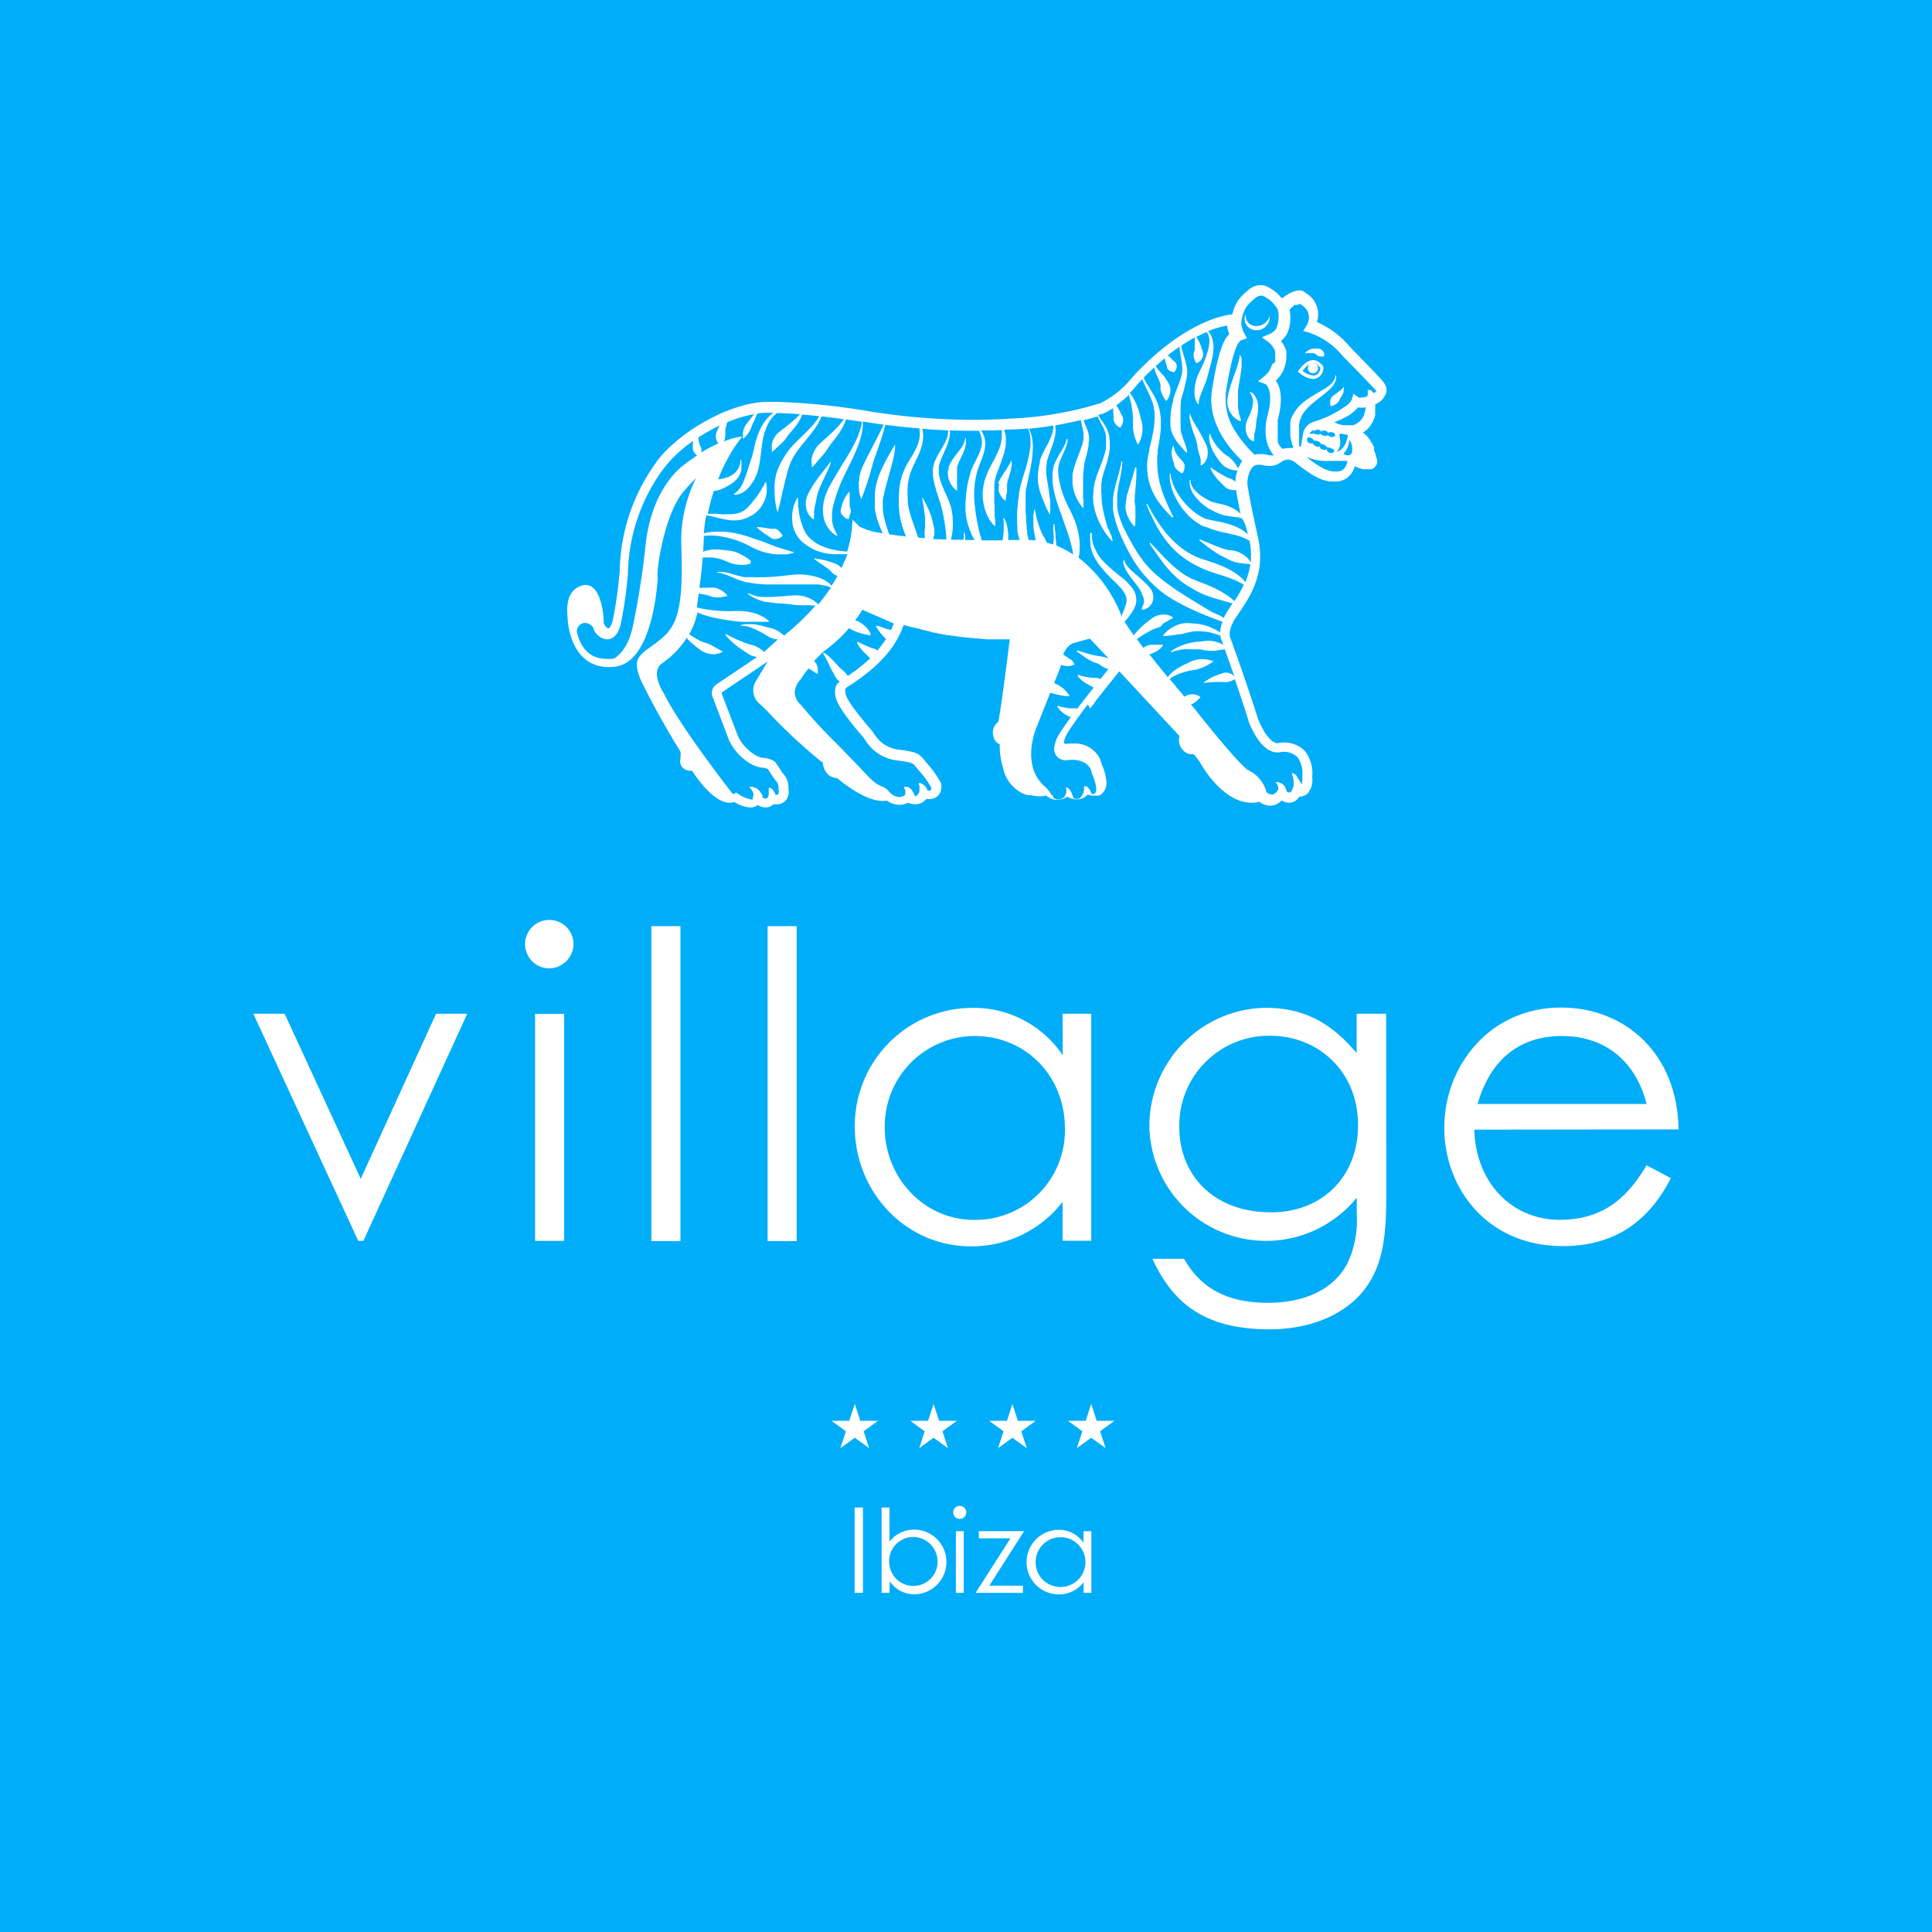 <svg xmlns="http://www.w3.org/2000/svg" viewBox="0 0 319 319"><defs><style>.cls-1{fill:#00adf9;}.cls-2{fill:#fff;}</style></defs><title>village-logo-frontpage</title><g id="Ebene_2" data-name="Ebene 2"><g id="Ebene_1-2" data-name="Ebene 1"><rect class="cls-1" width="319" height="319"/><path class="cls-2" d="M41.83,167.39H47l12.56,27.25L72,167.39h5.15L60,204.88h-.85Z"/><path class="cls-2" d="M94.7,155.89a4.07,4.07,0,0,1-4,4,4,4,0,0,1-4-4,4,4,0,0,1,4-4A4,4,0,0,1,94.7,155.89Zm-6.35,11.51h4.8v37.48h-4.8Z"/><path class="cls-2" d="M107.55,152.92h4.8v52h-4.8Z"/><path class="cls-2" d="M126.74,152.92h4.8v52h-4.8Z"/><path class="cls-2" d="M175.45,167.39h4.73v37.48h-4.73v-6.42a19,19,0,0,1-15.11,7.34c-10.94,0-19.2-9.11-19.2-19.76a19.48,19.48,0,0,1,19.34-19.62,17.73,17.73,0,0,1,15,7.84Zm-29.37,18.78c0,8.12,6.35,15.25,14.75,15.25a14.77,14.77,0,0,0,15-15.11c0-8.68-6.49-15.25-14.89-15.25A14.88,14.88,0,0,0,146.09,186.17Z"/><path class="cls-2" d="M228.89,197.25c0,6.14-.35,11.22-3.39,15.39s-8.75,6.85-15.88,6.85c-10.8,0-16-4.38-19.34-11.65h5.22c2.82,4.94,7.2,7.27,13.84,7.27,6.21,0,10.8-2.26,13.06-6.35a16.4,16.4,0,0,0,1.62-8.19v-2.82a19.27,19.27,0,0,1-34.24-11.86A19.51,19.51,0,0,1,209,166.4c6.64,0,11.08,2.82,15,7.48v-6.49h4.87Zm-34.17-11.08c0,7.48,5.29,14,15.18,14,8.19,0,14.33-5.65,14.33-14.4,0-9-6.71-14.75-14.47-14.75A14.8,14.8,0,0,0,194.72,186.17Z"/><path class="cls-2" d="M243.43,186.52c.21,8.61,6.07,14.89,14.12,14.89,7.84,0,11.58-4.45,14.33-9l4,2.12c-3.81,7.48-9.67,11.22-17.86,11.22-12.42,0-19.55-9.53-19.55-19.55,0-10.24,7.55-19.84,19.27-19.84,10.66,0,19.27,7.69,19.41,20.12Zm28.45-4.24c-2-7.76-7.55-11.22-14-11.22-6.71,0-11.72,3.6-13.91,11.22Z"/><path class="cls-2" d="M209.64,52.16a2.24,2.24,0,0,1-2.17,1.67,1.68,1.68,0,0,1-1.76-2,1.83,1.83,0,0,0,1.06,2.58A2.18,2.18,0,0,0,209.64,52.16Z"/><path class="cls-2" d="M199.65,72.06v.18l0,.22a4.17,4.17,0,0,0,.09.52c0,.09,0,.19.07.3l.1.31a6.93,6.93,0,0,0,.26.66,6.76,6.76,0,0,0,.35.67c.13.23.28.44.43.66s.3.43.46.64a3.71,3.71,0,0,0,.5.58,3.09,3.09,0,0,0,.58.4,3.81,3.81,0,0,0,.58.26,3.14,3.14,0,0,0,.53.15,3,3,0,0,0,.43.06h.49l0,0,0-.09,0-.1a2.85,2.85,0,0,0-.13-.25l-.22-.36c-.09-.13-.19-.27-.3-.42a6.1,6.1,0,0,0-.82-.88,6.49,6.49,0,0,0-.54-.39,5.18,5.18,0,0,1-.55-.42c-.17-.16-.34-.31-.49-.48s-.3-.33-.45-.5-.27-.34-.38-.5l-.17-.24-.14-.24a4.8,4.8,0,0,1-.23-.43,3.38,3.38,0,0,1-.16-.35l-.13-.32,0-.07-.13,0v.42Z"/><path class="cls-2" d="M185.47,92.62a1.69,1.69,0,0,0,0,.33,2.59,2.59,0,0,0,.14.5,4.31,4.31,0,0,0,.27.61c.11.22.25.44.4.67s.32.46.5.7c.35.47.75.95,1.1,1.42a5.22,5.22,0,0,1,.45.73c.13.24.22.47.3.67a3.89,3.89,0,0,1,.19.5,1.23,1.23,0,0,1,.06.45v.12l0,.12a1.37,1.37,0,0,1-.06.24,1.51,1.51,0,0,1-.08.23l-.08.21-.13.3,0,.12,0,.09,0,.05h.09l.12,0a2.71,2.71,0,0,0,.34-.1,2.25,2.25,0,0,0,.5-.28,1.61,1.61,0,0,0,.28-.24l.14-.16c0-.06.08-.12.13-.19a2.08,2.08,0,0,0,.21-.46,2.22,2.22,0,0,0,.09-.55,2.29,2.29,0,0,0-.23-1.1,3.26,3.26,0,0,0-.61-.86c-.23-.25-.47-.48-.71-.7-.47-.44-.94-.85-1.37-1.22l-.61-.54c-.19-.18-.36-.35-.51-.51a4.51,4.51,0,0,1-.38-.47,2.12,2.12,0,0,1-.13-.21,1.37,1.37,0,0,1-.1-.18,1.47,1.47,0,0,1-.12-.28l0-.11,0-.08-.13,0v.19Z"/><path class="cls-2" d="M156.72,76.93l-.09.19,0,.1,0,.13c0,.09,0,.18-.07.27s0,.18-.05.27,0,.16,0,.24a3,3,0,0,0,.11.89,4,4,0,0,0,.28.72,3.48,3.48,0,0,0,.34.54,3.36,3.36,0,0,0,.32.38l.24.22.09.07.07.06.06,0,0-.09,0-.12c0-.08,0-.18,0-.32s0-.29,0-.47,0-.37,0-.57,0-.2,0-.31v-.32c0-.21,0-.43,0-.64,0-.05,0-.11,0-.16a1.3,1.3,0,0,0,0-.13,1.21,1.21,0,0,0,0-.14v-.18l0-.21,0-.11v-.08h0l0,0h0a3.09,3.09,0,0,1,.11-.36c.17-.48.44-1,.66-1.47.11-.25.23-.49.32-.73a6.78,6.78,0,0,0,.24-.69,4.45,4.45,0,0,0,.13-.61,3.1,3.1,0,0,0,0-.48,2.76,2.76,0,0,0,0-.29v-.18h-.13l0,.08,0,.1a2.6,2.6,0,0,1-.07.28,4.1,4.1,0,0,1-.15.4,4.17,4.17,0,0,1-.26.49,6.15,6.15,0,0,1-.37.55l-.46.6a12.35,12.35,0,0,0-1,1.41c-.09.13-.15.28-.24.42h0l0,.06h0v0l0,0Z"/><path class="cls-2" d="M165.15,81.67a2.51,2.51,0,0,0,.26.45,1.77,1.77,0,0,0,.27.3l.2.17.08.06.08.06h0l0-.1,0-.09c0-.06,0-.14.08-.24l0-.16a1.31,1.31,0,0,1,0-.18c0-.13.06-.27.1-.41s0-.14.05-.22a1.72,1.72,0,0,1,0-.22,1.88,1.88,0,0,0,0-.22,1.35,1.35,0,0,0,0-.23c0-.08,0-.16,0-.25s0-.17,0-.27a3,3,0,0,1,.08-.57c.05-.19.1-.39.17-.59s.12-.4.18-.59c.12-.39.21-.77.28-1.1,0-.16.05-.32.07-.45a2.89,2.89,0,0,0,0-.35l0-.3v-.08l-.12,0,0,.07-.14.27c0,.08-.09.19-.16.3s-.13.23-.22.37-.36.58-.59.91c-.11.17-.23.34-.34.53s-.23.38-.34.58-.23.41-.33.64A2,2,0,0,0,165,80a1.63,1.63,0,0,0-.09.35,3.12,3.12,0,0,0,0,.36,3.31,3.31,0,0,0,0,.34A2.46,2.46,0,0,0,165.15,81.67Z"/><path class="cls-2" d="M133.2,84.24a3.21,3.21,0,0,0,.32.69l.18.26.18.2a1.94,1.94,0,0,0,.28.24l.11.08.08,0,.06,0V85.5c0-.08,0-.2,0-.34s0-.31,0-.49,0-.38.05-.58.06-.42.12-.65l.16-.71.15-.81a6,6,0,0,1,.25-.86c.21-.57.48-1.13.73-1.67l.7-1.48c.2-.44.36-.81.46-1.08s.15-.42.15-.42l0-.08-.12-.06,0,.07-.26.36c-.17.22-.41.54-.71.91s-.65.81-1,1.3A15.62,15.62,0,0,0,134,80.52c-.17.29-.34.59-.5.89a4.23,4.23,0,0,0-.37,1,3.34,3.34,0,0,0-.08,1A3.54,3.54,0,0,0,133.2,84.24Z"/><path class="cls-2" d="M187.56,77.25v-.08l-.14,0,0,.08-.12.41c-.08.26-.16.64-.3,1.08l-.46,1.5c-.08.28-.18.56-.25.86L186,82l0,.12,0,.06v0h0v0l0,.23c0,.16-.07.29-.1.46s0,.35-.06.53a3.44,3.44,0,0,0,0,.49,2.5,2.5,0,0,0,.07.46,4.19,4.19,0,0,0,.11.43,5.27,5.27,0,0,0,.3.74,5.45,5.45,0,0,0,.63,1,3.8,3.8,0,0,0,.31.35l.07.06.06,0,0-.09a3.71,3.71,0,0,0,.08-.46c0-.15,0-.32,0-.52s0-.41,0-.64,0-.47,0-.72,0-.25,0-.37,0-.25,0-.38,0-.26-.05-.38,0-.25-.06-.38,0-.3,0-.45,0-.15,0-.23v0h0v-.2l.07-.9.08-.89c.05-.57.09-1.13.12-1.6,0-.23,0-.45,0-.64v-.92Z"/><path class="cls-2" d="M197.53,72.77a6.55,6.55,0,0,1,.17.77c0,.25.07.5.12.72s.11.43.17.63.11.38.15.55.08.33.11.48a1.88,1.88,0,0,1,0,.22,1.62,1.62,0,0,1,0,.19c0,.12,0,.22,0,.29v.21l.05,0,.08,0,.1-.06a1.34,1.34,0,0,0,.26-.21,1.93,1.93,0,0,0,.32-.42,2.41,2.41,0,0,0,.26-.63,3.32,3.32,0,0,0,0-1.62,4,4,0,0,0-.32-.81l-.4-.77c-.26-.51-.53-1-.8-1.44s-.51-.86-.71-1.22-.35-.66-.44-.88-.08-.2-.11-.26l0-.09,0-.08-.13,0v.18c0,.07,0,.16,0,.29s0,.28.06.45.07.36.12.57c.1.41.23.89.39,1.39S197.38,72.25,197.53,72.77Z"/><path class="cls-2" d="M129.09,88.25l-.11-.17-.17-.21-.21-.22a1.61,1.61,0,0,0-.26-.2,1,1,0,0,0-.3-.14,1.57,1.57,0,0,0-.37,0l-.39,0-.77-.12-.7-.1c-.41-.05-.69-.07-.69-.07H125l0,.09.06.06s.21.19.53.45c.16.13.35.28.57.43s.21.16.33.23l.35.22.36.24a1.25,1.25,0,0,0,.37.2A1.06,1.06,0,0,0,128,89a1.89,1.89,0,0,0,.37-.05,1.29,1.29,0,0,0,.32-.11l.25-.14.16-.12.06-.05.07-.07-.05-.09Z"/><path class="cls-2" d="M139.23,85.2a1.29,1.29,0,0,0,.28.28,1.11,1.11,0,0,0,.28.16l.21.06h.17l0-.11,0-.08.06-.19c0-.07.05-.16.08-.24s.06-.18.09-.27a2.4,2.4,0,0,0,.07-.28.92.92,0,0,0,0-.3,1.74,1.74,0,0,0-.09-.34,1.91,1.91,0,0,1-.09-.38c0-.26,0-.53,0-.78s0-.5,0-.71,0-.39,0-.52l0-.2v-.08l-.1,0-.05.06-.13.16a4.85,4.85,0,0,0-.32.45,6,6,0,0,0-.37.69,3.91,3.91,0,0,0-.17.41c-.05.14-.1.29-.14.45s-.1.31-.14.47,0,.16-.06.24a1.64,1.64,0,0,0,0,.24,1.3,1.3,0,0,0,.11.46A1.64,1.64,0,0,0,139.23,85.2Z"/><path class="cls-2" d="M195.32,76.25a1.65,1.65,0,0,0-.29-.34l0,0h0v0l0,0-.08-.08-.15-.16c-.09-.11-.18-.22-.26-.33s-.16-.21-.23-.32a3.66,3.66,0,0,1-.19-.31c-.06-.1-.1-.21-.14-.31l-.1-.27c0-.08,0-.17-.06-.23l-.05-.21,0-.08h-.11l0,.08-.07.2a1.56,1.56,0,0,0-.07.24c0,.1,0,.21-.06.34s0,.26,0,.41a3.92,3.92,0,0,0,.16.94c0,.16.1.31.15.47s.06.15.08.23l0,.12v0h0v.06a1.79,1.79,0,0,0,.14.42.88.88,0,0,0,.19.28c.08.08.15.17.24.24s.18.14.25.2l.22.16.18.11.07,0,.1.06.06-.08,0-.06a1.29,1.29,0,0,0,.11-.19,1.88,1.88,0,0,0,.12-.3,1.44,1.44,0,0,0,.06-.38,1.61,1.61,0,0,0,0-.44A1.71,1.71,0,0,0,195.32,76.25Z"/><path class="cls-2" d="M204.83,58.82v-.21h-.14v.08l0,.13c0,.08,0,.21-.06.35s-.07.33-.12.53-.12.44-.19.68c-.15.5-.36,1.07-.58,1.69s-.46,1.29-.67,2c-.1.35-.2.71-.29,1.08a4.74,4.74,0,0,0-.14,1.12,3.69,3.69,0,0,0,.18,1.08,4.37,4.37,0,0,0,.18.48,4.66,4.66,0,0,0,.23.42,3.41,3.41,0,0,0,.52.64l.26.22.24.16a2.46,2.46,0,0,0,.35.19l.13.06.08,0,.06-.05,0-.09,0-.13c0-.09-.07-.2-.11-.36s-.1-.33-.15-.52-.09-.41-.13-.64-.07-.47-.08-.73,0-.53,0-.81,0-.59,0-.91a7.08,7.08,0,0,1,.05-1c.08-.67.22-1.36.32-2s.2-1.28.24-1.82c0-.27,0-.52,0-.74s0-.41,0-.57S204.83,58.9,204.83,58.82Z"/><path class="cls-2" d="M207.17,65.29a2.26,2.26,0,0,0-.32-.33c-.09-.08-.17-.13-.22-.16l-.08-.06-.07,0-.09.09,0,.07.06.08a2.59,2.59,0,0,1,.15.22,2.65,2.65,0,0,1,.16.35,1.17,1.17,0,0,1,.07.22,1.45,1.45,0,0,1,.05.25,2.42,2.42,0,0,1,0,.57,4,4,0,0,1-.11.63c0,.22-.13.44-.21.67s-.17.46-.27.7-.22.45-.34.75a3.73,3.73,0,0,0-.25.81,3,3,0,0,0,0,.81c0,.13,0,.26.06.38a3.46,3.46,0,0,0,.11.36,2.15,2.15,0,0,0,.32.6,1.46,1.46,0,0,0,.39.37.93.93,0,0,0,.31.14l.11,0,.09,0,0,0,0-.1,0-.11,0-.11s0-.1,0-.15a.9.9,0,0,1,0-.17,1,1,0,0,1,0-.19c0-.13,0-.29.07-.45l.11-.53c0-.19.09-.39.11-.61s0-.45.05-.68a5.59,5.59,0,0,1,.12-.76,7.84,7.84,0,0,0,.19-1.65,4.14,4.14,0,0,0-.07-.79,3.07,3.07,0,0,0-.22-.68l-.07-.15-.08-.13A1.53,1.53,0,0,0,207.17,65.29Z"/><path class="cls-2" d="M218,60a1.66,1.66,0,0,0-1.17-.55h0a1.89,1.89,0,0,0-.88.26l-.07,0a5.34,5.34,0,0,0-1.28,1.22l-.34.43.45.33a3.74,3.74,0,0,0,2.1.88,1.75,1.75,0,0,0,1.68-1.65C218.62,60.53,218.23,60.14,218,60Zm0,.85S217.9,62,216.86,62a3.25,3.25,0,0,1-1.79-.78,5.49,5.49,0,0,1,1.1-1.08l.07,0a.85.85,0,1,0,.62-.2h0a1.15,1.15,0,0,1,.8.4C218.06,60.72,218,60.82,218,60.82Z"/><path class="cls-2" d="M228.25,62.86c-.74-.84-2.44-2.58-3.81-4l-1.26-1.29-.42-.44a14.48,14.48,0,0,0-5.33-3.95,4,4,0,0,0-1.8-4.77,1.55,1.55,0,0,0-1.14-.46,2.5,2.5,0,0,0-1.18.33l-.1,0h0l-.14.07h0l-.16.08,0,0-.2.12,0,0-.19.13-.05,0-.24.18,0,0-.22.18-.06,0-.26.25,0,0a7.07,7.07,0,0,0-2.54-2,2.42,2.42,0,0,0-1-.21,3.15,3.15,0,0,0-2.17.93,9,9,0,0,0-1.57,1.61,7,7,0,0,0-.93,2.29c-1.24.11-7.93,1.11-16.46,10.31l-.06.07a15.38,15.38,0,0,1-5.26,4.28,58.64,58.64,0,0,1-15.15,2.56h-.06s-2.15.19-5.67.19a109.31,109.31,0,0,1-17.38-1.42,109.71,109.71,0,0,0-15.44-1.55c-.58,0-1.12,0-1.63,0-6.8.33-15.28,5.76-18.31,10.4a31.41,31.41,0,0,0-5.74,17.63,71.7,71.7,0,0,1-1.13,8c-.23,1-.58,1.37-.75,1.37s-.56-.32-.76-.86l0-.09,0-.14,0-.1a2.55,2.55,0,0,1,0-.28h0c-.06-1-.5-5.7-3-5.7a2.06,2.06,0,0,0-.62.1c-2,.64-2.42,2.49-2.41,4.13a17,17,0,0,0,.12,1.74v.1c0,.16,0,.32.06.48h0c0,.31.1.61.16.9h0l.07.31h0c1,4.07,3.62,6.19,7.44,5.75,6.35-.72,7.06-13.89,7.1-14.79C108.29,95,109.49,85,113,81c.71-.81,1.35-1.49,1.93-2.05a23.08,23.08,0,0,0-2.44,11.18c.33,9.56-.42,13-3.33,15.36-.68.55-1.26,1-1.77,1.34-2.2,1.59-2.9,2.31-1.56,5.51a132.37,132.37,0,0,0,6.55,11.8,8.54,8.54,0,0,1-.06,1.33,1.54,1.54,0,0,0,.36,1.24,1.81,1.81,0,0,0,1.42.54h.16c.91,1.4,3.67,5.29,6.2,5.29a2.46,2.46,0,0,0,.77-.12,6,6,0,0,0,2.65.91,1.8,1.8,0,0,0,1.21-.42,2.63,2.63,0,0,0,1.32.41,1.84,1.84,0,0,0,1.29-.52,3.4,3.4,0,0,0,.47,0,2,2,0,0,0,1.58-.65,2.32,2.32,0,0,0,.43-1.88,3.41,3.41,0,0,0-1-2.67l-.92-1.4c-.18-.37-.71-.94-2.32-1.08-1.21-.1-3.26-1.71-4.11-3.62l-2.67-7,0-.07s0-.08.17-.2l7.41-5-2,3.35a2.89,2.89,0,0,0,.72,3.66c.35.32,1.09,1,2,2a92.38,92.38,0,0,0,8.06,7.45l.33.22a3.22,3.22,0,0,0,.78,1.89,2.11,2.11,0,0,0,.51.39,2.27,2.27,0,0,0,1.06.27c1,.84,4.69,3.79,7.53,3.79a3.84,3.84,0,0,0,.7-.06,3.7,3.7,0,0,0,2.08.7,3,3,0,0,0,1.41-.35,3.13,3.13,0,0,0,1.2.26,2.24,2.24,0,0,0,1.79-.86l.43,0a2.05,2.05,0,0,0,1.62-.64,2.17,2.17,0,0,0,.44-1.78l0-.14-.06-.13a16.34,16.34,0,0,0-2.2-3.13c-.22-.24-.38-.44-.52-.62-.88-1.09-1.29-1.34-4.12-1.71a5.56,5.56,0,0,1-4.25-2.73l-.1-.15c-.1-.15-.3-.38-.73-.9-1-1.16-3.58-4.26-3.79-5.43-.16-.89-.16-.89.68-1.41.24-.15.55-.34.89-.59l.17-.12c1.73-1.21,6.16-4.31,7.81-9.23l.06,0,.11,0,.17.06.11,0,.24.09.07,0,.34.12.09,0,.28.09.13,0,.27.09.15,0,.31.1.14,0,.46.14h0l.5.15.15,0,.38.11.19.05.38.1.19.05.42.11.17,0,.61.15.07,0,.56.13.2,0,.46.1.24,0,.46.09.23,0,.54.1.17,0,.72.12.16,0,.59.09.26,0,.51.07.28,0,.53.07.26,0,.67.07h.13l.82.08.23,0,.6,0,.3,0,.56,0,.32,0,.6,0h.28l.88,0c-.34,2.7-1.36,10.79-1.89,13.62a2.41,2.41,0,0,0-.54.57,2.18,2.18,0,0,0-.33,1.59,2.46,2.46,0,0,0,.17.58l0,.05.1.19.06.09.08.12.08.09.08.09.1.09.07.06.11.08.06,0,.13.07.05,0a13.59,13.59,0,0,0,.57,4,6.06,6.06,0,0,0,3.71,4.37l.1,0,.27.08.19,0,.21,0,.35.05h.07a5.52,5.52,0,0,0,1.18.13,3.65,3.65,0,0,0,1-.12l0,0h0a4.22,4.22,0,0,0,.62.4h0l.24.12h0l.24.09.07,0,.22.06.13,0,.17,0,.32,0a2.59,2.59,0,0,0,1.5-.49,3.38,3.38,0,0,0,1.6.45,2.34,2.34,0,0,0,1.77-.8,2.81,2.81,0,0,0,1,.18l.28,0,.11,0,.15,0,.13,0,.12,0,.13-.07.1,0,.13-.09.09-.06.12-.11.08-.07.1-.12.08-.09.08-.12.07-.12v0l.07-.12a2.54,2.54,0,0,0,.24-1.52,8.84,8.84,0,0,0-.68-2.52l-.16-.39h0a3.6,3.6,0,0,0-.39-1v0a4.58,4.58,0,0,0-3.77-2.21l-.58,0a8.82,8.82,0,0,0-1.12.07c-.07,0-.19,0-.23-.11s-.21-.43.58-1.79l.17-.28.06-.09.14-.21.08-.12.15-.22.08-.12.17-.25.08-.11.55-.78.08-.12.22-.3.1-.14.22-.3.1-.14.25-.33.08-.11.7-.92.07-.09L180,117l.08-.11.29-.38.08-.1.32-.42,0-.05.76-1h0l.37-.46,0,0,.34-.43,0,0c1.07-1.34,2-2.5,2.58-3.2l9.94,10.69a2.37,2.37,0,0,0,.57,2.32,1.93,1.93,0,0,0,1.39.68l.31,0h.07a10.52,10.52,0,0,1,1.34,1.84c.14.25,3.58,6.16,8.19,6.16l.44,0h0l.39-.05h.05l.45-.1a3,3,0,0,0,1.77.65,2.55,2.55,0,0,0,1.88-.88,2.55,2.55,0,0,0,1.26.38,1.91,1.91,0,0,0,1.65-1h0a2,2,0,0,0,1.45-.61,3.37,3.37,0,0,0,.69-2.58,6.08,6.08,0,0,0-1.18-4.32,4.79,4.79,0,0,0-4.5-1.31l0,0-.09,0h0c-.16,0-1.56-.11-3.17-4-.15-.48-1.68-5.43-4.64-13.58v0l0-.07c0-.13-.29-1.06.81-2.84.2-.32.45-.69.72-1.08,1.76-2.59,4.43-6.49,3.1-12.42s-1.69-8.39-1.75-8.8.19-3,1.62-3.18H208l.14,0h0l.15,0,.21.06h0a4.25,4.25,0,0,0,1,.12h0l.41,0h0l.35-.06.06,0,.32-.1.06,0,.31-.15.37-.23,0,0,.24-.16.09-.06,0,0,.14-.07h0a1.73,1.73,0,0,1,.83-.21h0l.15,0a2.67,2.67,0,0,1,1.21.61c2.58,2.06,4.39,3,5.87,3h.27a3.24,3.24,0,0,0,3.5-2.55,4.43,4.43,0,0,0,1.2.48h0l.25.05h.08l.22,0,.16,0,.17,0h.54l.12,0a1.48,1.48,0,0,0,.91-.86,1.28,1.28,0,0,0,.07-.51,1.58,1.58,0,0,0-.21-.69l0-.11v0l0-.15h0l-.06-.17,0,0-.08-.2h0l-.09-.21,0-.06-.1-.24h0L226.9,74l0-.07-.13-.26v0l-.14-.26,0-.07-.17-.27v0l-.17-.26,0-.07-.2-.27,0,0-.2-.24-.06-.07-.23-.25,0,0-.24-.22-.07-.06-.27-.22h0l.06,0,.11-.08.1-.07.11-.08.1-.08.11-.09.1-.09.1-.1.1-.1.1-.11.09-.11.09-.12.09-.12.09-.13.08-.13.08-.14.08-.14.08-.15.07-.15.07-.16.06-.16.06-.17.06-.17.05-.18,0-.18,0-.19,0-.19c0-.07,0-.14,0-.21s0-.13,0-.2,0-.15,0-.22,0-.13,0-.2,0-.16,0-.24,0-.11,0-.17c.18-.09.37-.2.55-.32a2.25,2.25,0,0,0,.68-.57l.09-.1.06-.07C228.77,65.21,229.47,64.25,228.25,62.86ZM165.41,71l0,.19a1.61,1.61,0,0,1,0,.3l0,.36c0,.13,0,.28,0,.43a3.7,3.7,0,0,1-.06.48,4.39,4.39,0,0,1-.11.53,8.37,8.37,0,0,1-.39,1.15c-.18.4-.37.81-.59,1.24-.44.85-1,1.77-1.37,2.79a8.84,8.84,0,0,0-.48,1.62,7.76,7.76,0,0,0-.16,1.6,7.94,7.94,0,0,0,.15,1.48,8.89,8.89,0,0,0,.35,1.29c.06.2.14.38.22.55a5.06,5.06,0,0,0,.23.48,5.15,5.15,0,0,0,.47.74,3.19,3.19,0,0,0,.37.43l.14.14.06.06.09-.05v-.08l0-.19c0-.06,0-.14,0-.22s0-.19,0-.3,0-.23-.05-.37,0-.27-.05-.43,0-.31,0-.49,0-.35,0-.54c0-.37,0-.78-.06-1.2l0-1.33c0-.46,0-.93,0-1.4a5.52,5.52,0,0,1,.21-1.4c.27-.94.69-1.89,1-2.83.17-.46.33-.93.45-1.37a9,9,0,0,0,.24-1.29,4.87,4.87,0,0,0,0-.58,4.09,4.09,0,0,0,0-.53c0-.17,0-.32-.05-.46l-.09-.39a1.74,1.74,0,0,0-.09-.3l-.05-.14.77-.06c1.07,0,2.14-.07,3.19-.16,0,.11.09.23.14.37a5.89,5.89,0,0,1,.23,1.18,8,8,0,0,1,0,1.56,21.67,21.67,0,0,1-.88,3.85c-.21.7-.44,1.43-.65,2.19-.1.38-.2.77-.28,1.17,0,.1,0,.2-.06.3v.17l0,.15-.08.58-.08.58-.06.61c0,.4-.09.81-.1,1.21s0,.79,0,1.18,0,.78.05,1.16l0,.28v.14h0v.17c0,.18.07.35.1.53l.05.26c0,.09.06.19.08.28l.16.49-1.89,0c0-.16,0-.33,0-.49,0-.37,0-.72-.07-1a7.26,7.26,0,0,0-.14-.89,3.5,3.5,0,0,0-.1-.36,2,2,0,0,0-.11-.31c0-.09-.07-.17-.1-.24l-.09-.16-.08-.13,0-.07-.13.06,0,.08,0,.15.06.18c0,.07,0,.15,0,.23a1.9,1.9,0,0,1,0,.29,3.16,3.16,0,0,1,0,.35,6.78,6.78,0,0,1,0,.84c0,.31-.07.65-.11,1l-.07.53h-1.24l-2.19,0-.09-.27c-.06-.22-.12-.46-.2-.7-.13-.49-.26-1-.37-1.56-.06-.28-.1-.57-.16-.86l-.15-.9-.13-.93c0-.32-.09-.64-.11-1s-.05-.65-.05-1c0-.17,0-.33,0-.5l0-.5a17,17,0,0,1,.24-2,11.55,11.55,0,0,1,.5-1.87c.21-.6.47-1.17.66-1.76.05-.14.1-.29.14-.43s.09-.28.12-.43a5.63,5.63,0,0,0,.14-.85,3.47,3.47,0,0,0-.13-1.5,6.82,6.82,0,0,0-.45-1l-.06-.12C163.48,71.11,164.65,71.06,165.41,71Zm-8.59.06c1.41.05,2.69.07,3.78.07h1.08l.07.22a8,8,0,0,1,.31,1,3,3,0,0,1,0,1.32,4.79,4.79,0,0,1-.21.74c0,.12-.1.25-.15.38s-.11.26-.17.39c-.24.52-.54,1.08-.83,1.68l-.21.46-.19.49s0,.07-.05.14l0,.12-.07.24-.15.49a18,18,0,0,0-.43,2.11l-.07.54-.05.54c0,.36-.05.72-.07,1.07s0,.71,0,1.06.06.7.09,1,.11.67.19,1,.16.63.27.93.2.58.32.85.23.53.36.77l.27.49-1.53,0h0v-.34a2,2,0,0,0,0-.29,1.41,1.41,0,0,0-.11-.37l0-.12,0-.07-.14,0v.08l0,.13a1.23,1.23,0,0,1,0,.36,1.77,1.77,0,0,1,0,.24l-.07.28,0,.07L157,89.11l.06-.22a5.91,5.91,0,0,0,.14-.67,6.71,6.71,0,0,0,.1-.76,11.71,11.71,0,0,0,0-1.71c0-.31,0-.57-.07-.91a8.12,8.12,0,0,0-.19-1,11.3,11.3,0,0,0-.71-1.91c-.28-.62-.55-1.2-.79-1.82a9.18,9.18,0,0,1-.52-1.81c0-.15,0-.3,0-.44s0-.29,0-.43,0-.26,0-.4l.09-.44a13.07,13.07,0,0,1,.65-1.63c.24-.53.47-1,.65-1.52a7.29,7.29,0,0,0,.38-1.37A3.64,3.64,0,0,0,156.82,71.07Zm-.29,0a2.14,2.14,0,0,1,0,.39c0,.08,0,.17,0,.26l-.07.28a6.82,6.82,0,0,1-.5,1.23c-.23.44-.5.9-.8,1.4a12.37,12.37,0,0,0-.86,1.68l-.15.49c0,.17-.07.37-.11.56s0,.36,0,.55,0,.36,0,.54a10.31,10.31,0,0,0,.42,2.09c.19.65.41,1.32.61,1.95s.36,1.22.5,1.78c.08.28.12.56.19.83l.15.85c.09.54.17,1.06.22,1.54s.1.92.11,1.32c0,.1,0,.19,0,.28L154.06,89c.06-.15.11-.32.15-.49a2.55,2.55,0,0,0,.08-.74,3,3,0,0,0-.1-.79c-.07-.26-.13-.53-.18-.79l-.21-.77a6.34,6.34,0,0,0-.25-.73c-.09-.23-.16-.46-.27-.66l-.27-.58c-.17-.36-.33-.63-.44-.83l-.17-.31,0-.07-.12,0v.08l.06.35c0,.22.11.54.16.92l.09.6c0,.21.05.44.08.67s.06.47.07.71l0,.73c0,.24,0,.49,0,.72s-.06.46-.07.68,0,.43,0,.63a4.71,4.71,0,0,0,.06.52l-1.13-.09c-.2-.63-.43-1.27-.66-1.93-.13-.35-.25-.71-.37-1.07l-.18-.54-.16-.55c-.12-.37-.17-.73-.26-1.1a6,6,0,0,1-.08-.6l0-.3,0-.15v-.08h0v0a14,14,0,0,1,0-2.33,9.9,9.9,0,0,1,.5-2.18c.05-.18.13-.34.2-.51s.13-.33.21-.49c.16-.33.32-.66.47-1a13.83,13.83,0,0,0,.79-1.86,7,7,0,0,0,.36-1.69,4.74,4.74,0,0,0-.08-1.33l-.06-.26C153.77,70.93,155.21,71,156.53,71.06Zm-37.71-.81-.18.36c-.08.18-.17.36-.25.55a2.29,2.29,0,0,0-.17.58,1.87,1.87,0,0,0,0,.58c0,.09,0,.18.06.27s.06.17.1.24a1.52,1.52,0,0,0,.23.39h0a23.66,23.66,0,0,0-2.8,1.47,1.28,1.28,0,0,1,0-.18,1.78,1.78,0,0,0,0-.31c0-.1,0-.21-.06-.31s-.11-.2-.15-.31a2.78,2.78,0,0,1-.14-.35l-.08-.38c0-.13,0-.26-.06-.39s0-.15,0-.23A29.65,29.65,0,0,1,118.82,70.25ZM95.25,104.33a1.39,1.39,0,0,1,1.38-1.48,1.85,1.85,0,0,1,1.3.72v0h0a2.65,2.65,0,0,0,2.28,2c.64,0,1.79-.34,2.3-2.61a72.31,72.31,0,0,0,1.17-8.2v0a30,30,0,0,1,5.49-16.84,20.37,20.37,0,0,1,5.28-5.1v.05l-.06.47c0,.16,0,.33,0,.5a1.38,1.38,0,0,0,.05.49,1.05,1.05,0,0,0,.2.41,2.44,2.44,0,0,0,.27.31.79.79,0,0,0,.19.15c-.62.41-1.26.86-1.93,1.38,0,0-5.57,3.47-6.59,13.55a133,133,0,0,1-2.12,13.44c-.64,2.89-1.88,4.38-3,5.13a3,3,0,0,1-.45.09,7.24,7.24,0,0,1-.81,0C98.33,108.8,96.12,108,95.25,104.33Zm30.92,3.31-.08-.07c-.12-.1-.25-.21-.39-.31a4.54,4.54,0,0,0-.48-.31,3.24,3.24,0,0,0-.55-.29c-.2-.08-.42-.13-.64-.19l-.67-.2c-.43-.17-.88-.33-1.28-.51l-.59-.25-.51-.24a4.68,4.68,0,0,1-.44-.22l-.33-.19-.29-.16-.07,0-.08.1.05.06.21.26.25.29a4,4,0,0,0,.35.36l.45.42.52.42a6.23,6.23,0,0,0,.57.43l.61.41c.21.13.42.27.62.41a3.23,3.23,0,0,0,.62.36,3.35,3.35,0,0,0,1,.25l-6.63,4.47a1.73,1.73,0,0,0-.67,2.28l2.63,6.93v0c1,2.32,3.5,4.42,5.44,4.59a2.43,2.43,0,0,1,1,.25l1.11,1.7.08.07a1.79,1.79,0,0,1,.57,1.46l0,.11,0,.11a1,1,0,0,1-.05.7.56.56,0,0,1-.38.09H128v-.08h0v0h0l0-.07c0-.09-.08-.18-.13-.27a2.51,2.51,0,0,0-.16-.26,1.93,1.93,0,0,0-.18-.22,1.25,1.25,0,0,0-.18-.16.5.5,0,0,0-.15-.09l-.13,0-.08,0-.06.06,0,.08,0,.13a.43.43,0,0,1,0,.14s0,.1,0,.16a1.33,1.33,0,0,1,0,.19c0,.07,0,.14,0,.22s0,.16-.05.25v.07h0v0h0v.09l-.1.16c-.15.24-.26.24-.31.24a1.22,1.22,0,0,1-.58-.23,1,1,0,0,0,0-.28.62.62,0,0,0-.15-.31l-.1-.13,0,0h0v0h0l0,0-.06-.09a2.22,2.22,0,0,0-.26-.33,2.07,2.07,0,0,0-.61-.42,2,2,0,0,0-.28-.1l-.25-.06-.18,0h-.24l0,.08.06.06.1.12.11.13.12.17a2,2,0,0,1,.22.42c0,.07,0,.16.06.23h0l-.16.75a.34.34,0,0,1,0,.13.37.37,0,0,1-.16,0,5.22,5.22,0,0,1-2.15-.88l-.41-.27-.43.25-.11,0c-2-2.53-9.1-11.88-11.35-16.55,0,0-2.39-3.49-.4-5a14.88,14.88,0,0,0,4.13-4.23l.2.23.28.3.31.29c.21.2.44.37.66.56s.46.37.7.53l.36.25.38.2a3.46,3.46,0,0,0,.77.25,4.36,4.36,0,0,0,.74.08,2.94,2.94,0,0,0,.64-.06,2.4,2.4,0,0,0,.48-.14l.29-.15.1-.06.07,0v-.06l-.09,0-.1-.06-.26-.14-.18-.1-.2-.11c-.14-.07-.3-.18-.46-.26s-.35-.2-.54-.29a5.88,5.88,0,0,0-.61-.3l-.34-.12-.36-.12a6.18,6.18,0,0,1-.72-.29c-.23-.13-.47-.24-.68-.38l-.33-.2-.32-.21a4.46,4.46,0,0,1-.37-.26,12.53,12.53,0,0,0,1.35-3.59,12,12,0,0,0,1.79.63,23.55,23.55,0,0,0,2.75.58c.47.07.94.15,1.43.21s.91.11,1.34.13.84,0,1.22,0h1.08c.33,0,.65,0,.92,0l.39,0,.34,0c.41,0,.66,0,.66,0H127l0-.09-.06-.06a6.36,6.36,0,0,0-.54-.42,5,5,0,0,0-.68-.4,3,3,0,0,0-.44-.2l-.5-.19a8.83,8.83,0,0,0-1.16-.28,8.66,8.66,0,0,0-1.3-.14c-.44,0-.9,0-1.36,0a13.27,13.27,0,0,1-1.35,0c-.92,0-1.83-.12-2.68-.23a13.5,13.5,0,0,1-1.86-.37c0-.33.09-.66.11-1,0,0,.08-.48.2-1.28l.5.08.63.12a5.83,5.83,0,0,1,.63.18,4.93,4.93,0,0,0,.6.18,3.08,3.08,0,0,0,.58.06,5.59,5.59,0,0,0,1-.06l.38-.07.26-.07.1,0,.1,0v0l-.06-.08-.06-.08-.18-.21a3,3,0,0,0-.3-.28,3.18,3.18,0,0,0-.42-.29,4,4,0,0,0-.52-.26,2.77,2.77,0,0,0-.62-.18,9.52,9.52,0,0,0-1.4,0l-.71,0-.41,0c.18-1.32.4-3.1.55-5l.14,0a5.09,5.09,0,0,1,.68,0h.37l.38,0a3.72,3.72,0,0,1,.39.06l.39.07c.26.05.53.13.8.21a8.2,8.2,0,0,1,.79.31,7.66,7.66,0,0,0,.78.31,4.75,4.75,0,0,0,.79.18,5.73,5.73,0,0,0,.74.07,4.65,4.65,0,0,0,.65,0,3.84,3.84,0,0,0,.94-.21l.09,0V92.6l-.07-.06a4,4,0,0,0-.36-.28,9.76,9.76,0,0,0-.93-.58l-.63-.32a5.17,5.17,0,0,0-.74-.28,5.91,5.91,0,0,0-.86-.16l-.92-.12c-.31,0-.62-.07-.94-.07a3.39,3.39,0,0,0-.47,0,4.52,4.52,0,0,0-.45,0l-.43.06-.41.1a5,5,0,0,0-.66.22c.06-.86.11-1.74.13-2.61l.48-.06a8.84,8.84,0,0,1,1.28,0l.7.07.72.12c.49.1,1,.21,1.49.36a14.69,14.69,0,0,1,1.49.51c.24.1.48.2.71.32l.73.37a15,15,0,0,0,1.47.68,10.77,10.77,0,0,0,1.47.45c.24.06.48.09.71.13a5.39,5.39,0,0,0,.67.08l.62,0c.2,0,.39,0,.56,0l.49,0c.15,0,.29,0,.41-.07.5-.09.77-.18.77-.18l.08,0v-.11l-.08,0s-.27-.1-.74-.24c-.23-.06-.51-.15-.82-.25l-.5-.15-.54-.19-.29-.09-.29-.11-.62-.23-.65-.25-.68-.26-.72-.25-.75-.25-.78-.26-.41-.14-.41-.12a15.88,15.88,0,0,0-1.66-.39,14,14,0,0,0-1.63-.21l-.78,0-.75,0a9.49,9.49,0,0,0-1.37.19l-.38.1v-.1a25.6,25.6,0,0,1,.4-2.88l.59.1.85.19a22,22,0,0,0,2.19.47,6.3,6.3,0,0,0,1.34.07,5,5,0,0,0,1.42-.3l.35-.15.09,0,.11-.06.14-.08c.19-.11.37-.19.57-.31s.41-.29.6-.45a1.63,1.63,0,0,0,.26-.24l.23-.25.22-.26c.07-.09.12-.18.18-.27s.22-.37.32-.55.15-.37.23-.55l.1-.26.07-.26c0-.17.08-.34.11-.49a3.29,3.29,0,0,0,0-.45,3.66,3.66,0,0,0,0-.73,5.31,5.31,0,0,0-.1-.63l0-.08h-.09l0,.07s-.13.2-.3.53c-.08.17-.21.36-.33.58s-.12.23-.2.34l-.24.37-.12.19-.14.19c-.09.13-.19.26-.28.4s-.22.25-.32.39l-.16.21-.17.19-.17.21a1.71,1.71,0,0,1-.17.2c-.12.12-.23.25-.34.38s-.32.27-.49.4l-.13.1,0,0h0l0,0-.23.14a3.75,3.75,0,0,1-1,.36,6.5,6.5,0,0,1-1.14.11c-.38,0-.76,0-1.13,0l-1-.07-.89,0h-.58a34.42,34.42,0,0,1,1-3.79,4.35,4.35,0,0,0,.68-.1,4.77,4.77,0,0,0,.84-.32c.28-.13.56-.27.84-.43a6.14,6.14,0,0,0,.81-.52,4.14,4.14,0,0,0,.68-.66,3.58,3.58,0,0,0,.47-.76,3.32,3.32,0,0,0,.23-.75,2.11,2.11,0,0,0,0-.34,2.17,2.17,0,0,0,0-.3,3.57,3.57,0,0,0,0-.48c0-.13,0-.23-.05-.29l0-.1,0-.08h-.13V76c0,.07,0,.17,0,.29s0,.26-.1.43a1.81,1.81,0,0,1-.08.25,2.17,2.17,0,0,1-.11.27,2.72,2.72,0,0,1-.81,1,4.48,4.48,0,0,1-1.34.67,7.55,7.55,0,0,1-1.22.24,26.1,26.1,0,0,1,4-7.1,11.79,11.79,0,0,0-3,.82c0-.08,0-.16.05-.24s.05-.24.08-.37a2.82,2.82,0,0,0,.06-.4c0-.14,0-.29,0-.45a2.89,2.89,0,0,1,0-.49c0-.17.07-.33.12-.5l.13-.49.06-.21a21.37,21.37,0,0,1,4.44-1.34l-.24.3c-.22.27-.44.56-.66.86l-.34.45a3,3,0,0,0-.31.46,2.08,2.08,0,0,0-.19.48,4.3,4.3,0,0,0-.1.46,1.93,1.93,0,0,0,0,.4,3.07,3.07,0,0,0,0,.32,1.79,1.79,0,0,0,0,.28l0,.06h0l.05,0a2.31,2.31,0,0,0,.21-.19l.21-.23.24-.29a3.86,3.86,0,0,0,.25-.35c.08-.13.17-.26.24-.41s.12-.31.19-.48.13-.33.2-.5c.16-.33.32-.65.46-1,.07-.16.14-.31.21-.46l.11-.27c.41-.06.82-.1,1.23-.11s.92,0,1.42,0h0a5.34,5.34,0,0,0-.85.74A6.93,6.93,0,0,0,126,70a9.87,9.87,0,0,0-.68,1.33,13,13,0,0,0-.52,1.5c-.15.52-.25,1.06-.37,1.55s-.26,1-.41,1.48l-.46,1.39a21.66,21.66,0,0,1-.84,2.36,7,7,0,0,1-.46.86,4.36,4.36,0,0,1-.47.6,3.65,3.65,0,0,1-.38.34l-.15.12-.07.05,0,.1h.29a2.34,2.34,0,0,0,.58-.11,3.26,3.26,0,0,0,.83-.42,4.53,4.53,0,0,0,.88-.82,7.55,7.55,0,0,0,1.35-2.56,10.82,10.82,0,0,0,.33-1.55c.08-.53.15-1.07.22-1.6s.12-1,.2-1.54.19-1,.31-1.43a10.53,10.53,0,0,1,.46-1.28,6.28,6.28,0,0,1,.59-1.06,4.85,4.85,0,0,1,.67-.78l.38-.32c1.21,0,2.5.08,3.79.18l-.13.16-.19.2a5.87,5.87,0,0,1-.45.44c-.16.15-.35.3-.53.46l-1.22,1-.66.49a4.33,4.33,0,0,0-.62.53,3.25,3.25,0,0,0-.45.65c-.06.11-.11.23-.17.33s-.09.23-.12.34-.07.21-.09.31,0,.2,0,.3l0,.26c0,.08,0,.16,0,.23a2.48,2.48,0,0,0,0,.31l0,.11,0,.09.06,0,.08-.06.09-.07.22-.2.31-.29.18-.17.2-.18.43-.4a5.53,5.53,0,0,0,.45-.47c.16-.17.29-.38.44-.58s.31-.42.48-.62l.52-.61c.18-.2.34-.42.5-.62s.31-.41.43-.62a6.49,6.49,0,0,0,.34-.59l.14-.27.1-.26.05-.14c.95.08,1.89.17,2.81.27v0a3.91,3.91,0,0,1-.21.35,4.64,4.64,0,0,1-.27.4,10.62,10.62,0,0,1-.73.9c-.57.64-1.3,1.33-2.08,2.09-.39.38-.8.78-1.19,1.22-.2.22-.39.44-.58.7s-.35.46-.52.73a14.51,14.51,0,0,0-.91,1.6,9.68,9.68,0,0,0-.64,1.66A9.8,9.8,0,0,0,127.9,80a11.51,11.51,0,0,0,0,1.46,11.29,11.29,0,0,0,.09,1.22l.07.5.08.43c0,.26.1.46.14.59l.06.21,0,.08h.11l0-.08.06-.21c0-.13.09-.33.15-.58s.13-.55.21-.9l.26-1.15c0-.21.09-.42.15-.65s.11-.45.16-.68c.11-.47.23-.95.36-1.45s.25-1,.42-1.52a9.06,9.06,0,0,1,.62-1.5c.11-.23.27-.48.42-.73s.29-.45.46-.67c.33-.44.67-.88,1-1.29s.68-.82,1-1.22.6-.78.85-1.15a11.1,11.1,0,0,0,.63-1,5,5,0,0,0,.23-.45,3.92,3.92,0,0,0,.16-.4l0-.11c1.35.15,2.63.31,3.72.47l-.12.18a6.12,6.12,0,0,1-.38.51l-.23.29-.27.29c-.18.2-.39.4-.59.61l-1.38,1.28c-.24.22-.49.43-.74.66a5.89,5.89,0,0,0-.69.7c-.1.13-.19.26-.27.4l-.12.2-.1.21c-.07.14-.12.27-.18.4s-.09.27-.13.4A3.31,3.31,0,0,0,134,76c0,.11,0,.21,0,.3l0,.26a3.29,3.29,0,0,0,.07.49l0,.09.07,0,.07-.07s.13-.13.32-.36l.15-.19.18-.21c.12-.15.25-.31.41-.48l.22-.27.25-.28L136,75c.09-.1.17-.21.25-.32s.33-.48.5-.74.36-.52.55-.77l.6-.77c.2-.25.38-.52.56-.77s.35-.51.48-.76l.21-.36.17-.35a5.5,5.5,0,0,0,.27-.64l.1-.27v0c1.11.16,2,.3,2.58.39v0c0,.11,0,.23,0,.37a3.44,3.44,0,0,1-.08.45A5.43,5.43,0,0,1,142,71a9.81,9.81,0,0,1-.44,1.23c-.18.44-.42.91-.67,1.4s-.55,1-.86,1.52l-1,1.61c-.33.55-.67,1.11-1,1.68s-.67,1.15-1,1.74a11.3,11.3,0,0,0-.79,1.81,7.89,7.89,0,0,0-.36,1.88,5.94,5.94,0,0,0,.16,1.76,5.4,5.4,0,0,0,.25.75c.11.23.21.44.33.62l.36.49c.12.14.25.26.35.37l.15.15.15.12.24.18.2.14.07,0,.08-.08,0-.07-.11-.22a6.27,6.27,0,0,1-.29-.59c-.05-.13-.12-.26-.17-.42l-.16-.49c0-.18-.08-.37-.11-.56l0-.31a2,2,0,0,1,0-.32c0-.11,0-.22,0-.33s0-.23,0-.34.06-.47.09-.72a15,15,0,0,1,.4-1.56c.17-.54.35-1.12.57-1.7s.47-1.17.74-1.76c.55-1.17,1.16-2.32,1.67-3.45.26-.56.5-1.11.71-1.64s.39-1,.52-1.52a10.29,10.29,0,0,0,.3-1.33c0-.2.05-.39.07-.57a3.56,3.56,0,0,0,0-.49c0-.15,0-.28,0-.39h0l.45.08q1.54.25,3,.45l-.16.34c-.11.24-.23.5-.38.79-.28.57-.64,1.23-1,1.94s-.77,1.48-1.16,2.26l-.58,1.18a9.74,9.74,0,0,0-.49,1.18,7.15,7.15,0,0,0-.26,1.18c0,.19,0,.38-.07.56s0,.36,0,.53a5.56,5.56,0,0,0,.05.93l.05.38.08.32a5.63,5.63,0,0,0,.18.6l0,.08h.09l0-.08s.1-.21.23-.58c.06-.18.14-.4.23-.64s.17-.52.28-.81.1-.3.15-.46.12-.32.17-.49c.11-.33.25-.68.34-1.05s.2-.76.31-1.16.22-.8.35-1.21l.84-2.37c.13-.38.26-.75.37-1.11s.22-.69.31-1,.17-.6.24-.86.08-.3.11-.43c2,.26,3.88.46,5.65.6,0,.1,0,.21,0,.32a4.83,4.83,0,0,1,0,1.24,6.53,6.53,0,0,1-.48,1.54,13.19,13.19,0,0,1-.92,1.7c-.2.31-.37.61-.56.93-.09.16-.18.34-.27.51s-.19.35-.26.54a10.1,10.1,0,0,0-.74,2.37,15.15,15.15,0,0,0-.19,2.53v.06h0v.88a2.69,2.69,0,0,0,0,.31l.07.65c0,.11,0,.22,0,.33l.06.31.11.62c0,.2.1.4.14.6.09.4.22.78.34,1.16s.3.84.46,1.23c-1.06-.11-2-.23-2.77-.35l-.27-.78c-.19-.59-.38-1.19-.53-1.81-.08-.31-.13-.62-.18-.93a9.13,9.13,0,0,1-.08-.93v-.29h0v-.16c0-.17,0-.33,0-.5s.06-.59.13-.9c.11-.61.26-1.2.42-1.77s.31-1.14.46-1.68.3-1.06.43-1.55.24-.94.33-1.34.15-.76.19-1.06.06-.53.08-.7l0-.25v-.08l-.11,0,0,.07-.13.21-.35.59-.52.92c-.2.36-.42.76-.65,1.21s-.47.95-.69,1.49a12.69,12.69,0,0,0-.61,1.77,10.11,10.11,0,0,0-.3,2c0,.34,0,.72,0,1.08l0,.5v.28l0,.27a10.37,10.37,0,0,0,.18,1.05c.09.34.17.68.28,1a17.45,17.45,0,0,0,.73,1.85l.12.27a11.7,11.7,0,0,1-3.83-1.1l-1.13-1.14-.16,1.68a17.11,17.11,0,0,1-.76,3.59h0l-1-.11c-.38,0-.78-.11-1.2-.2a11.37,11.37,0,0,1-1.28-.34,8.66,8.66,0,0,1-1.27-.55,6.39,6.39,0,0,1-1.15-.79,5,5,0,0,1-.5-.49l-.06-.06v0h0l0,0h0l0,0-.12-.15-.12-.15-.08-.13c-.1-.15-.19-.35-.29-.54s-.08-.19-.13-.29-.07-.19-.11-.29a11.73,11.73,0,0,1-.38-1.15c-.1-.38-.18-.76-.24-1.11,0-.18-.06-.35-.08-.51s0-.32-.07-.47,0-.29,0-.42,0-.26,0-.37,0-.4-.05-.52l0-.19v-.08l-.1,0,0,.07-.1.17a4.26,4.26,0,0,0-.24.49,5.72,5.72,0,0,0-.28.81,5,5,0,0,0-.12.51,5.54,5.54,0,0,0-.08.58,6.47,6.47,0,0,0,0,1.34,5.29,5.29,0,0,0,.36,1.5c.06.12.11.25.17.38l.21.37a5.23,5.23,0,0,0,.54.71l.15.17.14.13.14.13,0,0,0,0h0l0,0,.08.06c.22.17.43.35.67.5a7.59,7.59,0,0,0,1.45.79,8.17,8.17,0,0,0,1.5.45,10.41,10.41,0,0,0,1.42.18c.45,0,.87,0,1.26,0l1,0a21.5,21.5,0,0,1-1,2.29,1.81,1.81,0,0,0-.39-.42,2.05,2.05,0,0,0-.53-.28l-.56-.21-.54-.19c-.18-.06-.36-.1-.53-.15-.34-.09-.66-.15-.93-.2l-.91-.15h-.08l0,.11.07.05s.3.23.76.54l.77.52c.27.2.56.39.83.6a3,3,0,0,1,.36.35,3.19,3.19,0,0,0,.32.33,1.82,1.82,0,0,0,.34.22c.11.07.23.12.34.17l.06,0c-.31.56-.64,1.1-1,1.62l-.24-.27c-.11-.1-.23-.2-.38-.32s-.31-.2-.49-.31-.38-.19-.59-.28-.44-.18-.67-.24a9.9,9.9,0,0,0-1.54-.34,12.55,12.55,0,0,0-1.73-.11A17.94,17.94,0,0,0,130,95c-.61.07-1.22.14-1.83.19s-1.22.09-1.81.11l-.87,0a7.78,7.78,0,0,1-.87,0l-.85,0-.41,0c-.1,0-.24,0-.36,0a9.79,9.79,0,0,1-1.41-.32l-1.22-.35a7.83,7.83,0,0,0-1-.2,3.83,3.83,0,0,0-.63,0h-.3v.15h.08l.22,0a3.64,3.64,0,0,1,.6.14c.25.07.55.18.9.31l1.16.49a10.43,10.43,0,0,0,1.45.52,4,4,0,0,0,.43.1l.41.06.84.13a8.48,8.48,0,0,0,.89.1l.93.07c.62,0,1.24,0,1.87,0l1.85,0,1.75,0h1.61c.5,0,1,0,1.42,0,.22,0,.42,0,.62.06l.55.08a6.23,6.23,0,0,1,.87.24l.31.14h0a32.78,32.78,0,0,1-2.1,2.78h0l-.21-.23-.28-.22-.33-.24a4.41,4.41,0,0,0-.4-.22c-.14-.07-.29-.15-.45-.21l-.5-.16a3.36,3.36,0,0,0-.53-.13,5.31,5.31,0,0,0-.56-.07,7.49,7.49,0,0,0-1.16,0l-1.16.11-1.13.08-1.08.06c-.34,0-.68,0-1,0l-.46,0-.43-.06c-.14,0-.27,0-.39-.06l-.34-.09-.31-.08-.26-.1-.5-.18-.08,0-.06.13.07,0,.44.29.23.15.3.15.35.17c.12.06.26.1.4.15l.44.16.48.13.25.07.26,0,.54.09c.36,0,.75.1,1.13.12l1.15.08c.38,0,.76.06,1.12.11s.71.1,1,.13l.49,0,.46,0,.44,0,.41,0,.38,0,.35.05.32,0,.16,0-.26.3a40.6,40.6,0,0,1-4.93,4.67l-.13-.12-.4-.32a5.28,5.28,0,0,0-1.07-.62c-.42-.17-.93-.24-1.42-.39l-.74-.2c-.24-.07-.49-.11-.73-.15s-.47-.08-.7-.09a6.31,6.31,0,0,0-.63,0h-.28l-.26,0a2.37,2.37,0,0,0-.4.06l-.34.08-.08,0v.13h.08l.34,0a3,3,0,0,1,.38.07l.22,0,.25.07a5.67,5.67,0,0,1,.54.19l.59.25.62.3.64.33c.21.12.42.25.63.38a4.61,4.61,0,0,0,.63.36,3.33,3.33,0,0,0,.65.21,4.23,4.23,0,0,0,.58.09Zm21-3.63-.07,0a1.32,1.32,0,0,0-.28-.06,1.86,1.86,0,0,1-.31-.06l-.6-.22-.56-.2c-.33-.11-.57-.16-.57-.16l-.08,0-.05.07,0,.07s.12.21.32.5.21.31.35.49a2.9,2.9,0,0,0,.22.27l.24.26c.09.09.17.19.25.28l.13.14.15.11h0a15.77,15.77,0,0,1-1.46,1.91l0,0a1.21,1.21,0,0,0-.3-.23,1.85,1.85,0,0,0-.38-.12l-.41-.12-.76-.32-.67-.3-.27-.13-.21-.11-.19-.09-.07,0-.08.08,0,.07.1.18a4.17,4.17,0,0,0,.29.47l.23.31c.08.11.18.21.27.32a3.67,3.67,0,0,0,.3.33l.33.32c.12.1.22.21.33.33a1.44,1.44,0,0,0,.34.29h0a27.47,27.47,0,0,1-3.29,2.62l-.17.12-.26.18-.17-.24a3.05,3.05,0,0,0-.32-.39,4.81,4.81,0,0,0-.43-.37,4.62,4.62,0,0,1-.45-.41c-.29-.3-.56-.63-.85-.93s-.28-.3-.41-.43l-.39-.37c-.12-.11-.24-.21-.35-.3a2.73,2.73,0,0,0-.28-.21l-.25-.17-.07,0-.09.09,0,.07.16.25c.11.17.23.38.38.67s.31.61.49,1,.37.75.59,1.14c.11.2.21.4.32.6a2.91,2.91,0,0,0,.38.57,2.57,2.57,0,0,0,.41.35c-.64.52-.93,1.14-.68,2.53s2.27,4,4.14,6.18c.28.33.57.67.63.76l.08.12a7.14,7.14,0,0,0,5.39,3.45c2.44.32,2.52.43,3.08,1.13.15.19.34.42.59.7a15.07,15.07,0,0,1,1.89,2.66.62.62,0,0,1-.07.39.63.63,0,0,1-.43.1h-.12l0-.08a3.2,3.2,0,0,0-.16-.31,1.91,1.91,0,0,0-.2-.28,1.87,1.87,0,0,0-.22-.23,1.73,1.73,0,0,0-.23-.17,1.43,1.43,0,0,0-.21-.12.56.56,0,0,0-.16-.06l-.14,0-.09,0-.05.07,0,.08.06.13a.65.65,0,0,1,.06.14c0,.05,0,.1,0,.17a1.87,1.87,0,0,1,0,.42c0,.08,0,.15,0,.23s0,.13,0,.19l-.11.21c-.23.46-.49.52-.71.52H151a.42.42,0,0,0,0-.15.72.72,0,0,0-.11-.28c-.06-.1-.12-.2-.17-.3a3.29,3.29,0,0,0-.19-.29,1.12,1.12,0,0,0-.23-.24l-.12-.1-.13-.07-.23-.11a1,1,0,0,0-.18,0l-.14,0-.13,0h-.09l0,.06,0,.08.05.11.06.13a1.37,1.37,0,0,1,.08.16l0,.17,0,.08v.09a1,1,0,0,1,0,.17c0,.06,0,.11,0,.16a.76.76,0,0,1-.08.17v0a1.54,1.54,0,0,1-.9.3,2.28,2.28,0,0,1-1.35-.55l-.35-.33h0a2.49,2.49,0,0,0-1.06-.82,5.17,5.17,0,0,1-1.22-.65,12.86,12.86,0,0,1-1.57-1.49c-1-1.1-4.94-5.11-5.1-5.28l-.07-.06a79.87,79.87,0,0,1-5.5-6l-.05-.06a2.84,2.84,0,0,1-1-2,3.37,3.37,0,0,1,.92-2.12l.07-.07.05-.08a16,16,0,0,1,1.25-1.72l0,0,.22.13.2.13.38.24.32.21.23.14.09.05.09,0,0,0,0-.09,0-.1a2.08,2.08,0,0,0,0-.29c0-.06,0-.13,0-.21l0-.23a2,2,0,0,0-.18-.55c0-.1-.09-.2-.15-.29s-.13-.19-.2-.29l-.07-.1c.81-.87,1.49-1.49,1.64-1.62a23.17,23.17,0,0,0,4.11-3.79h0a7.68,7.68,0,0,0,.71.4,5.8,5.8,0,0,0,.68.27l.63.2.56.15.45.11.31.06.12,0h.09l0-.05,0-.08,0-.11a2.92,2.92,0,0,0-.14-.3l-.12-.21-.16-.22a3.25,3.25,0,0,0-.43-.48,4.27,4.27,0,0,0-.58-.48,4,4,0,0,0-.71-.41l-.39-.14c.53-.7.82-1.16.85-1.21l0,0a3.05,3.05,0,0,1,.34-.52l5.17,2.25A11.44,11.44,0,0,1,147.15,104Zm30.64,3.56s.38.29,1,.71l.47.34.57.34a4,4,0,0,0,.65.32l.35.15.18.07h0l0,0,.08,0,.32.15.24.16.25.17.26.16a3.53,3.53,0,0,0,.55.25l.28.1-1.33,1.65a1.43,1.43,0,0,0-.33-.16,1.72,1.72,0,0,0-.46-.06l-.47,0-.87-.11a7.27,7.27,0,0,1-.74-.14l-.29-.08-.23-.08-.2-.08-.08,0-.07.09,0,.07.13.18a1.36,1.36,0,0,0,.17.2,2.84,2.84,0,0,0,.24.24l.31.26c.11.09.24.17.37.26s.27.17.41.24l.42.22a4.25,4.25,0,0,1,.4.24l.18.11c-.89,1.12-1.84,2.34-2.72,3.49a.91.91,0,0,0-.24-.07,1.89,1.89,0,0,0-.37,0l-.4,0c-.25,0-.52,0-.76-.09l-.35-.06-.31-.07-.14,0-.13-.05-.22-.08-.19-.07-.08,0-.07.09,0,.07.12.17.13.19.09.11.12.12.28.27c.1.09.22.16.33.25a2.48,2.48,0,0,0,.38.24l.41.22.34.17c-.81,1.11-1.49,2.09-1.9,2.79a5.16,5.16,0,0,0-.83,2.35,2.05,2.05,0,0,0,.1.72,1.8,1.8,0,0,0,.14.32,1.94,1.94,0,0,0,1.63.91h.11a7.31,7.31,0,0,1,1-.07c2.72,0,3.17,1.83,3.21,2l0,.09,0,.09c.94,2.12.76,2.93.71,3.08l-.07.12c-.13.25-.26.27-.38.27a1.1,1.1,0,0,1-.31-.05l0,0v0h0s0-.08,0,0h0v0l0-.07s0-.09-.06-.14a2.52,2.52,0,0,0-.26-.51,1.85,1.85,0,0,0-.35-.4,1,1,0,0,0-.19-.13l-.09,0-.09,0a.27.27,0,0,0-.1,0H179l0,.06,0,.08,0,0s0,0,0,.08v.1a1,1,0,0,1,0,.14,2.51,2.51,0,0,1-.06.35c0,.12-.06.24-.09.36l-.19.34c-.3.53-.6.6-.83.6a1.58,1.58,0,0,1-.62-.16h0a.69.69,0,0,0-.07-.3c0-.11-.08-.17-.11-.26a2.17,2.17,0,0,0-.1-.31,1.75,1.75,0,0,0-.14-.27,2,2,0,0,0-.17-.23,1.54,1.54,0,0,0-.18-.19l-.09-.07-.11-.07a.34.34,0,0,0-.16-.06H176l0,.06,0,.08.06.11a.17.17,0,0,1,0,.12v.13a1.08,1.08,0,0,1,0,.17l0,.18-.06.19a.85.85,0,0,1-.07.17.76.76,0,0,1-.11.23l-.05.08h0a1.18,1.18,0,0,1-.86.44l-.2,0h-.06l-.13,0-.07,0-.12-.05-.06,0-.13-.07,0,0-.15-.1,0,0-.09-.07,0,0,0,0-.1-.39h-.17a5.75,5.75,0,0,0-1.55-1.8l-.05-.07-.05-.07c-3.25-3.54-.9-9.1-.87-9.17l2.31-5.8a4.8,4.8,0,0,0,.68.2c.25.06.49.13.72.17l.64.12c.19,0,.36.06.51.08a4.39,4.39,0,0,0,.48,0h.09l0-.06,0-.08a3.49,3.49,0,0,0-.28-.39c-.1-.12-.21-.26-.36-.41a3.89,3.89,0,0,0-.52-.45,5.36,5.36,0,0,0-.68-.45,6.39,6.39,0,0,0-.65-.3l1.18-3,.32.09a3.3,3.3,0,0,0,.76.09,2.2,2.2,0,0,0,.6-.07,1.5,1.5,0,0,0,.36-.13l.12-.06.08,0v-.07l-.08,0L177,109a3.3,3.3,0,0,1-.3-.15l-.19-.12-.21-.14-.49-.36-.27-.21c.72-1.46,1.29-1.68,1.85-1.89l.11,0c.59-.21,1.73-.5,2.46-.68l3.17,3.36-.12-.07a2.65,2.65,0,0,0-.34-.14,2.83,2.83,0,0,0-.38-.11l-.41-.09-.35-.05-.36-.07-.32-.06a5.37,5.37,0,0,1-.63-.13l-.6-.16-.55-.17c-.68-.21-1.15-.34-1.15-.34l-.08,0-.06.11Zm28.27-19.29-.15-.14a6,6,0,0,0-1.08-.78,8.32,8.32,0,0,0-1.41-.64,14.09,14.09,0,0,0-1.59-.46c-.54-.12-1.12-.23-1.65-.34l-.42-.1-.22-.06-.09,0-.09,0-.38-.13-.37-.17a7.76,7.76,0,0,1-1.41-.89,12,12,0,0,1-1.23-1.1c-.18-.2-.37-.39-.53-.6s-.33-.4-.47-.6-.29-.4-.41-.6-.25-.39-.35-.59a8.88,8.88,0,0,1-.51-1.08l-.17-.47-.12-.41a4.76,4.76,0,0,1-.13-.59l0-.21v-.08l-.15,0v.3a4.93,4.93,0,0,0,0,.61l.06.45.12.51a9.36,9.36,0,0,0,.39,1.2c.08.22.18.44.29.66s.23.45.36.69a12.2,12.2,0,0,0,.93,1.4,11,11,0,0,0,1.22,1.34A9,9,0,0,0,198,86.52l.43.25.45.21L199,87l.12,0,.21.08.43.17a15.45,15.45,0,0,0,1.71.53c1.1.26,2.08.42,2.88.67a10.1,10.1,0,0,1,1.08.39,8.93,8.93,0,0,1,.81.41l.08,0a12,12,0,0,1,.17,3.66c0-.07-.07-.15-.13-.26a2.37,2.37,0,0,0-.31-.43,3.4,3.4,0,0,0-.5-.46,4.71,4.71,0,0,0-.66-.41,4.14,4.14,0,0,0-.76-.32,7,7,0,0,0-.83-.18l-.22,0-.2,0-.4-.11c-.27-.08-.54-.15-.8-.25l-.77-.29c-.25-.09-.5-.2-.73-.29l-.65-.27-1.37-.56-.07,0-.07.12.06.05.32.26.36.29.48.37.58.43c.2.16.42.31.66.46l.74.47c.25.16.54.28.81.42l.41.22.21.11.2.1a6.22,6.22,0,0,0,.79.34,6,6,0,0,0,.73.19l.34.07L205,93c.19,0,.4.06.56.1l.24,0,.21,0,.43.08h0a11.73,11.73,0,0,1-.81,2.94l-.26-.32c-.13-.15-.29-.29-.46-.45a8.87,8.87,0,0,0-1.23-.91,13.48,13.48,0,0,0-1.57-.83c-.57-.26-1.17-.49-1.79-.71l-.95-.31-.47-.15-.48-.16a11.72,11.72,0,0,1-1.82-.81,13.14,13.14,0,0,1-1.67-1.11,16.19,16.19,0,0,1-1.46-1.32,17.86,17.86,0,0,1-1.23-1.4c-.37-.46-.7-.92-1-1.36s-.55-.84-.77-1.21-.4-.69-.56-1l-.48-.84,0-.07-.13.06,0,.07.37.9c.12.28.27.63.46,1s.4.83.65,1.3.54,1,.87,1.5a16.36,16.36,0,0,0,1.14,1.58,14.55,14.55,0,0,0,1.44,1.54,14.33,14.33,0,0,0,1.73,1.35,17.45,17.45,0,0,0,1.91,1.1l.48.23.49.21c.32.13.64.25.95.36.62.22,1.22.41,1.78.59s1.09.35,1.56.53l.68.26.59.27a9.09,9.09,0,0,1,.92.52l.07,0a20.82,20.82,0,0,1-1.58,2.72l-.23-.22c-.1-.08-.2-.19-.32-.27l-.39-.29a9.87,9.87,0,0,0-1-.64c-.37-.23-.77-.43-1.2-.65s-.89-.42-1.36-.62l-.72-.28-.72-.27c-.25-.09-.5-.21-.76-.32l-.19-.08-.09,0h0l0,0-.35-.19c-.23-.13-.47-.25-.69-.39l-.65-.44c-.22-.14-.42-.32-.62-.47s-.41-.31-.6-.48c-.38-.34-.75-.67-1.08-1s-.65-.65-.94-.95c-.58-.6-1-1.12-1.38-1.46l-.53-.55-.06-.06-.11.09,0,.07.43.63.5.72c.2.28.41.59.66.93s.51.71.81,1.09.63.77,1,1.17c.17.21.38.39.57.58a7.29,7.29,0,0,0,.61.57l.66.55c.23.18.47.33.71.5l.36.25,0,0h.06l.09.05.18.11c.24.14.46.29.71.43l.75.41c.25.13.49.23.73.34.49.21,1,.37,1.42.52s.88.27,1.27.39l1.08.31.84.23.26.07-.18.27c-.28.4-.54.79-.76,1.14a9.29,9.29,0,0,0-.53,1l-.55-.37L200,101l-1.94-1.18c-.35-.21-.73-.43-1.1-.67l-1.16-.72c-.8-.5-1.61-1-2.44-1.63a29.05,29.05,0,0,1-2.44-1.9c-.41-.34-.77-.72-1.15-1.1-.2-.18-.35-.4-.53-.6s-.36-.4-.51-.62c-.31-.43-.63-.83-.92-1.32l-.43-.68-.41-.71c-.53-.94-1-1.87-1.47-2.8a15,15,0,0,1-.94-2.73c0-.23-.07-.47-.1-.69l0-.17v-.13h0V83c0-.22,0-.43,0-.64l0-.62a22.31,22.31,0,0,1,.36-2.22c.13-.66.26-1.24.33-1.73l.1-.65.05-.48,0-.4v-.08l-.15,0v.08l-.07.39-.09.47-.15.62c-.12.47-.28,1-.46,1.69a22.76,22.76,0,0,0-.52,2.24l-.09.65c0,.22,0,.45,0,.68v.72c0,.23,0,.46.06.71a14.77,14.77,0,0,0,.82,3c.39,1,.85,2,1.35,3l.38.74.42.74c.25.48.6,1,.92,1.46.16.25.34.46.51.7l.26.34a4,4,0,0,0,.27.34c.38.43.74.87,1.15,1.27a19.09,19.09,0,0,0,2.51,2.17A24.11,24.11,0,0,0,195,99.72c.85.47,1.68.85,2.45,1.19.38.18.75.33,1.11.48l1,.41,1.65.63.65.24a5.25,5.25,0,0,0-.4,1.75l-.34-.21-.36-.21-.4-.2a9,9,0,0,0-.89-.38,8,8,0,0,0-1-.29,10,10,0,0,0-1.08-.17c-.37,0-.73-.07-1.1-.07a3.73,3.73,0,0,0-.54,0,4.06,4.06,0,0,0-1.48.35l-.42.19-.37.21a4.67,4.67,0,0,0-.61.43l-.24.2-.19.19a4,4,0,0,0-.34.39l-.05.07,0,.07h.09a4.82,4.82,0,0,0,.51,0l.55-.05.69-.09.78-.11c.27,0,.56-.08.84-.15s.58-.15.89-.21a6.21,6.21,0,0,1,.94-.14,8.78,8.78,0,0,1,1,0c.32,0,.63.06.93.09s.59.1.86.18l.4.11.37.12c.23.07.42.15.6.22a2.43,2.43,0,0,0,.18.71l.3.83-.18-.12a4.71,4.71,0,0,0-.61-.28,5.35,5.35,0,0,0-.73-.2,4.22,4.22,0,0,0-.82-.1,6.44,6.44,0,0,0-.85.06l-.9.09c-.31,0-.61.06-.91.12l-.44.08-.43.11a7.9,7.9,0,0,0-.79.24c-.25.08-.48.19-.69.28s-.4.21-.56.29a2.91,2.91,0,0,0-.4.25l-.33.23-.07,0,.06.12.08,0,.39-.12a3.75,3.75,0,0,1,.44-.13c.17,0,.35-.09.57-.12s.44-.08.68-.09.49-.05.76,0h.81c.27,0,.56,0,.84,0s.54.07.85.13a6.71,6.71,0,0,0,.84.11,5.85,5.85,0,0,0,.77,0c.25,0,.46,0,.68-.07l.57-.08.45-.07.18,0q.87,2.43,1.55,4.4l-.14-.12a1.62,1.62,0,0,0-.35-.23,2,2,0,0,0-.45-.17,1.63,1.63,0,0,0-.51-.06,1.91,1.91,0,0,0-.53.12l-.52.18-.5.18c-.17.06-.32.13-.47.2a8.82,8.82,0,0,0-.79.43c-.22.14-.41.26-.53.35l-.19.14-.07,0,0,.11h.08l.85-.09.85-.07c.31,0,.63,0,.94,0a3,3,0,0,1,.47,0,2.34,2.34,0,0,0,.43.05,1.53,1.53,0,0,0,.39-.05l.36-.1.32-.12.27-.12.19-.1,0,0c1.54,4.47,2.3,7,2.31,7l0,.07c1.8,4.34,3.68,5,4.65,5a1.78,1.78,0,0,0,.39,0,3.26,3.26,0,0,1,3,.79,4.6,4.6,0,0,1,.79,3.15v.15a3.11,3.11,0,0,1-.11,1.2c-.06-.12-.13-.23-.19-.34s-.13-.24-.2-.35a2.6,2.6,0,0,0-.23-.31A3.36,3.36,0,0,0,214,128a2.39,2.39,0,0,0-.39-.27l-.15-.07-.08,0-.07.07,0,.08.06.16c0,.05,0,.11.06.17s0,.14.06.22a4.91,4.91,0,0,1,.11.55l0,.31c0,.1,0,.21,0,.31a1.3,1.3,0,0,1,0,.24l-.22.55c-.1.25-.26.54-.45.54a1.13,1.13,0,0,1-.53-.21.84.84,0,0,0,0-.12l0-.08,0-.06a1.82,1.82,0,0,1-.16-.24l0,0h0V130h0v0l-.06-.1a.93.93,0,0,0-.12-.16,1.48,1.48,0,0,0-.25-.24,2.26,2.26,0,0,0-.26-.17,2.13,2.13,0,0,0-.25-.11l-.24-.07a.52.52,0,0,0-.19,0l-.13,0-.09,0,0,.08.07.06.1.09s0,.07.06.11l.06.15a1.61,1.61,0,0,1,.07.18c0,.07,0,.14.05.21a1.81,1.81,0,0,1,0,.21.15.15,0,0,1,0,.08v0h0v-.05h0v0s0,.06,0,.1l0,0c-.34.54-.7.82-1.06.82a1.52,1.52,0,0,1-.87-.38,5.63,5.63,0,0,0-3.14-3.69c-1.67-1.25-6.85-7.68-8.73-10.08l0,0-.62-.72h0a2.86,2.86,0,0,0,.77-.44l.29-.24.22-.22.21-.21.09-.08h0l-.07-.07-.07-.06a1.08,1.08,0,0,0-.22-.14,1.87,1.87,0,0,0-.34-.13,2.2,2.2,0,0,0-.44-.08,2.36,2.36,0,0,0-1,.12,2.31,2.31,0,0,0-.49.28l0,0q-1.33-1.57-2.44-2.92l.19-.17a3.67,3.67,0,0,1,.54-.34,6.44,6.44,0,0,1,.66-.31c.23-.1.49-.18.74-.26l.78-.23c.53-.14,1.1-.18,1.59-.3a7.68,7.68,0,0,0,1.34-.5,8.2,8.2,0,0,0,.94-.52c.23-.14.36-.25.36-.25l.07-.06v-.06l-.08,0-.11,0-.31-.11a4.17,4.17,0,0,0-.48-.11,4.68,4.68,0,0,0-.62-.06,4.35,4.35,0,0,0-2.32.47l-.81.39a10,10,0,0,0-1.54.87,6,6,0,0,0-.65.52,4.31,4.31,0,0,0-.51.56l-.11.16c-1.19-1.45-2.2-2.71-3.05-3.8l.25-.06a3.58,3.58,0,0,0,.53-.21,5.59,5.59,0,0,0,.51-.27,3.29,3.29,0,0,0,.43-.31,2.43,2.43,0,0,0,.31-.3,1.94,1.94,0,0,0,.17-.24l.05-.09,0-.08,0,0-.1,0-.1,0-.26,0-.18,0-.2,0c-.14,0-.31,0-.47,0a3.79,3.79,0,0,0-.58,0,2.67,2.67,0,0,0-.66.13,2.49,2.49,0,0,0-.69.38h0c-.4-.52-.75-1-1.06-1.43l.21-.16.5-.35c.19-.11.37-.25.58-.36l.63-.36c.21-.13.44-.23.66-.34a6.27,6.27,0,0,1,.68-.27l.34-.12.32-.12A5.36,5.36,0,0,0,192,103l.49-.29c.15-.08.29-.18.42-.25l.18-.1a1.3,1.3,0,0,1,.16-.09l.25-.12.1-.05.09,0V102l-.07-.06-.09-.07a2,2,0,0,0-.27-.17,2.32,2.32,0,0,0-.46-.16,3,3,0,0,0-.62-.07,4,4,0,0,0-.71.07,3,3,0,0,0-.73.24,3.61,3.61,0,0,0-.68.43c-.22.16-.43.34-.65.5s-.43.33-.62.51-.39.35-.57.53a10.56,10.56,0,0,0-.9,1l-.11.15c-.72-1-1.2-1.72-1.52-2.23l.33-.4c.22-.27.47-.58.73-.95a5.78,5.78,0,0,0,.74-1.37c0-.15.08-.3.12-.46a4.69,4.69,0,0,0,0-.51,3,3,0,0,0-.18-1,2.5,2.5,0,0,0-.22-.47l-.12-.22c0-.07-.1-.13-.14-.2s-.2-.26-.3-.38l-.34-.35-.17-.17L186,96l-.33-.28-.08-.07,0,0,0,0,0,0-.17-.14-.34-.27c-.45-.36-.89-.72-1.32-1.08s-.84-.72-1.2-1.09c-.19-.18-.36-.37-.53-.55s-.32-.38-.46-.56a6.57,6.57,0,0,1-.39-.57L181,91l-.14-.28-.13-.27-.1-.27-.1-.26-.07-.25a7,7,0,0,1-.18-.86c0-.24,0-.45,0-.58V88H180v.08l0,.21c0,.14,0,.33,0,.59a5.78,5.78,0,0,0,.06.94l0,.28.07.29.07.31c0,.1.07.21.1.31s.07.22.11.33l.14.33a7.25,7.25,0,0,0,.34.67,10,10,0,0,0,.92,1.33,27.56,27.56,0,0,0,2.37,2.5l.3.3.15.15,0,0,0,0h0l.07.08L185,97l.14.16.11.15.21.29.18.3s.06.1.09.15l.06.14a1.22,1.22,0,0,1,.11.27,1.92,1.92,0,0,1,.08,1,7.78,7.78,0,0,1-.37,1.18c-.16.39-.3.76-.42,1.1h0c-.06-.13-.09-.19-.1-.2l0-.07a22.52,22.52,0,0,0-7-9.39,7.66,7.66,0,0,0,.17-1c0-.21,0-.44,0-.69a7.3,7.3,0,0,0,0-.76,11.07,11.07,0,0,0-.22-1.69,13.07,13.07,0,0,0-.51-1.81,18.32,18.32,0,0,0-.81-1.82l-.45-.9c-.14-.3-.28-.58-.4-.88a17.85,17.85,0,0,1-.65-1.83c-.08-.31-.17-.61-.23-.92l-.1-.45c0-.15,0-.29-.07-.44a8.36,8.36,0,0,1-.09-.9c0-.11,0-.26,0-.39s0-.27,0-.4a6.55,6.55,0,0,1,.45-1.48c.19-.46.39-.87.56-1.26a8.24,8.24,0,0,0,.38-1c0-.14.08-.27.1-.39a2.51,2.51,0,0,0,.06-.29l0-.24v-.08l-.15,0,0,.08-.07.23a2.34,2.34,0,0,1-.09.27c0,.1-.08.22-.15.35a10.3,10.3,0,0,1-.48.92c-.2.35-.45.74-.7,1.19a7.2,7.2,0,0,0-.68,1.56c0,.15-.07.31-.11.46s0,.31-.06.5a9.18,9.18,0,0,0,0,.95c0,.17,0,.34,0,.51l.06.5c0,.34.11.67.16,1a19,19,0,0,0,.53,2c.1.33.23.66.34,1s.23.63.34.93l.62,1.8c.41,1.15.79,2.21,1,3.14.13.47.22.9.3,1.29,0,.15.05.3.07.43a15.53,15.53,0,0,0-2.77-1.48l-.06-.45c0-.34-.07-.67-.09-1,0-.61-.08-1.12-.13-1.47l-.07-.56v-.08h-.14v.08l-.05.56L174,88.79c0,.34-.08.72-.1,1.13-.37-.13-.73-.23-1.07-.32,0-.11-.08-.23-.13-.34s-.21-.4-.33-.6A6.2,6.2,0,0,1,172,88c-.09-.22-.19-.45-.27-.68s-.16-.45-.24-.67-.13-.43-.2-.64-.12-.4-.15-.58-.09-.35-.11-.5-.06-.28-.08-.39l-.06-.35v-.08h-.13v.08l-.06.35c0,.11,0,.25-.06.41s0,.34,0,.53a10.89,10.89,0,0,0,0,1.34c0,.25,0,.5.07.76s.08.52.13.78.11.59.17.87a11.5,11.5,0,0,0-1.15-.07l-.1-.36-.1-.43c0-.07,0-.14-.06-.22l0-.26c0-.18,0-.35-.08-.53v-.22l0-.26-.1-1.07c0-.37,0-.74-.07-1.11s0-.74,0-1.12c0-.19,0-.37,0-.57l0-.59,0-.59v-.18h0v-.09c0-.09,0-.18,0-.28,0-.37.12-.74.19-1.11L170,78a20.21,20.21,0,0,0,.54-4.05,8.45,8.45,0,0,0-.14-1.65,5.56,5.56,0,0,0-.38-1.22l-.15-.29c1.41-.13,2.78-.32,4.06-.53a4.28,4.28,0,0,1-.23,1.44,15.33,15.33,0,0,1-1.07,2.29c-.22.42-.45.87-.66,1.35-.1.24-.2.49-.28.75l0,.1,0,0h0v0l0,.18-.09.37a11.45,11.45,0,0,0-.22,1.64,7.42,7.42,0,0,0,.06,1.57,8.47,8.47,0,0,0,.33,1.38c.14.42.28.81.43,1.16s.28.67.41,1,.24.53.34.73.17.36.23.47l.09.17,0,.07.1,0v-.08l0-.19c0-.12,0-.31.05-.54v-.83c0-.32,0-.67-.08-1.05-.09-.76-.22-1.62-.36-2.49-.08-.44-.15-.88-.21-1.33a7,7,0,0,1,0-1.36l.05-.37,0-.19v0h0v0l0-.08c0-.23.11-.45.17-.68.14-.45.3-.9.46-1.34s.33-.88.46-1.3a8.87,8.87,0,0,0,.31-1.23,5.1,5.1,0,0,0,.07-1.08,4.44,4.44,0,0,0-.06-.55c1.59-.28,3-.59,4.24-.88v.07l.09.42.23,1c0,.18.06.36.1.55s0,.38,0,.57,0,.39,0,.57a6.32,6.32,0,0,1-.14.65c-.1.4-.27.85-.43,1.29s-.35.91-.53,1.39l-.13.36-.12.38c-.07.24-.15.46-.22.71s-.13.52-.18.77a2.27,2.27,0,0,0-.06.38l0,.38,0,.37c0,.12,0,.25,0,.37s0,.48.07.7a7.28,7.28,0,0,0,.32,1.25c.06.19.13.36.2.53s.15.31.23.45l.21.39c.07.12.15.22.21.31.26.37.43.57.43.57l.06.06.09,0v-.09s0-.27,0-.7c0-.22,0-.48-.06-.78s0-.3,0-.46,0-.33,0-.51c0-.35,0-.73,0-1.12,0-.2,0-.4,0-.6v-.31c0-.1,0-.21,0-.32,0-.43,0-.85.07-1.3,0-.23.07-.48.1-.72l0-.18,0-.09h0v0l.08-.35c.11-.47.25-.94.37-1.42a11,11,0,0,0,.29-1.47c0-.26,0-.48.06-.7a6.75,6.75,0,0,0,0-.73c-.05-.22-.09-.45-.15-.65s-.12-.4-.2-.57l-.38-.94-.14-.39,0-.07c1-.24,1.74-.46,2.3-.62h0a8.57,8.57,0,0,0,.49,1,13.41,13.41,0,0,1,.63,1.27,2.9,2.9,0,0,1,.2.72l.06.43,0,.22c0,.07,0,.14,0,.21a6,6,0,0,1,0,.86c0,.15,0,.3,0,.45l-.09.46a3.91,3.91,0,0,1-.11.46l-.13.47c-.11.31-.2.63-.33.94s-.25.64-.38,1l-.11.26-.09.25-.19.49a14.42,14.42,0,0,0-.58,2.17l-.05.27,0,.28c0,.18,0,.37-.06.55a9.11,9.11,0,0,0,0,1.09,9,9,0,0,0,.37,2,11.09,11.09,0,0,0,.66,1.67l.18.36.19.33c.12.22.24.42.36.61s.23.36.34.52l.31.42c.19.25.35.44.46.57l.17.2.05.06.11-.06,0-.08-.06-.25c0-.16-.11-.4-.2-.7L182.85,87c-.12-.41-.25-.87-.38-1.36-.07-.25-.13-.5-.19-.77s-.11-.54-.17-.82a16.82,16.82,0,0,1-.22-1.76c0-.3,0-.61-.05-.93v-.72l0-.24c0-.16,0-.32,0-.49l.07-.49a4.13,4.13,0,0,1,.09-.48c0-.16.07-.32.11-.48l.15-.51.08-.25.08-.24c.11-.34.22-.68.32-1s.19-.69.27-1l.1-.52a4.55,4.55,0,0,0,.08-.52l.05-.52c0-.17,0-.34,0-.51a4,4,0,0,0,0-.5l-.06-.5c0-.08,0-.16,0-.24l-.05-.22-.11-.42a3.5,3.5,0,0,0-.33-.84,13.78,13.78,0,0,0-.79-1.24c-.23-.34-.42-.64-.56-.9l.67-.21.09,0a14.07,14.07,0,0,0,1.7-.94c0,.11,0,.23,0,.35s0,.54.07.82a4,4,0,0,1,0,.43,1.44,1.44,0,0,0,0,.4,1.35,1.35,0,0,0,.14.35,1.88,1.88,0,0,0,.2.3,2,2,0,0,0,.23.25l.22.18.17.11.07,0,.09.05.06-.08,0-.06.12-.17a2.09,2.09,0,0,0,.13-.26,1.94,1.94,0,0,0,.11-.32,1.52,1.52,0,0,0,0-.77,1.64,1.64,0,0,0-.18-.39c-.08-.13-.15-.26-.21-.4s-.27-.54-.41-.78-.13-.24-.2-.34l-.09-.13a17.45,17.45,0,0,0,2.07-1.74l0,.12a4,4,0,0,1,.18.56l.17.65a6.46,6.46,0,0,1,.14.74c0,.26.1.52.11.79l.08.82c0,.28,0,.56,0,.83s0,.55,0,.81a6.34,6.34,0,0,0,.09.76,6.72,6.72,0,0,0,.15.68c.06.21.12.41.18.58s.12.33.18.45.11.23.15.29l.06.1,0,.08h.07l0-.08.06-.1c0-.07.09-.17.15-.29s.12-.28.18-.46a4.62,4.62,0,0,0,.17-.6,7,7,0,0,0,.12-.71,3.86,3.86,0,0,0,0-.8,4.49,4.49,0,0,0-.15-.86c-.08-.29-.15-.58-.21-.88l-.25-.87a6.1,6.1,0,0,0-.3-.82,5.84,5.84,0,0,0-.34-.75l-.36-.64a3.61,3.61,0,0,0-.33-.5l-.14-.19a15.15,15.15,0,0,0,1.23-1.4l.87-.91,0,.13a12.32,12.32,0,0,0,.5,1.16c.21.44.46.92.7,1.45a9.61,9.61,0,0,1,.62,1.73l.08.49c0,.17.07.35.08.52l0,.5a3.82,3.82,0,0,1,0,.51,10,10,0,0,1-.06,1.07l-.06.55-.09.55c-.12.74-.31,1.49-.49,2.25l-.15.57,0,.14,0,.07v.09l-.07.29c0,.2-.09.37-.13.58l-.1.63a10.19,10.19,0,0,0,0,2.44,9.89,9.89,0,0,0,.55,2.21,11.4,11.4,0,0,0,.89,1.8,13.47,13.47,0,0,0,1,1.37l.44.53.4.43c.24.26.44.45.58.58l.21.2.06.05.1-.07,0-.07-.12-.26-.34-.73-.52-1.12c-.09-.22-.2-.45-.3-.69l-.3-.76c-.1-.27-.21-.54-.29-.83s-.18-.59-.27-.89a16.65,16.65,0,0,1-.38-1.94,14.83,14.83,0,0,1-.11-2.1l0-.53c0-.18,0-.38.07-.57l0-.29v0h0V74.5l0-.15.1-.58c.14-.78.27-1.57.35-2.37l.06-.59c0-.2,0-.4,0-.6a10.93,10.93,0,0,0,0-1.17,4.58,4.58,0,0,0-.07-.58l-.09-.57c0-.18-.09-.34-.13-.52l-.14-.52a10.25,10.25,0,0,0-.84-1.79c-.3-.52-.59-1-.84-1.39s-.45-.77-.6-1.07l-.12-.23q.9-.91,1.76-1.7v.07a3.28,3.28,0,0,0,.12.44c0,.16.11.32.18.5s.15.35.23.53l.24.54c0,.09.08.18.11.26l.05.13v0h0v0h0v0l0,.07c0,.1.07.2.09.3s0,.17,0,.25v.12s0,.09,0,.13,0,.16,0,.24a2.83,2.83,0,0,0,.14.46c.06.15.11.3.17.44s.12.27.19.39.13.23.19.31l.15.21.06.07.07.08h0l.06-.08.06-.07.14-.21a2.88,2.88,0,0,0,.33-.78,2.49,2.49,0,0,0,.08-.55,2.14,2.14,0,0,0-.05-.63,2.38,2.38,0,0,0-.11-.32l-.07-.16-.09-.17c-.06-.11-.13-.23-.19-.32l-.18-.26,0-.06v0h0v0h0l0,0-.1-.14-.2-.26c-.13-.17-.27-.31-.4-.46l-.37-.41c-.11-.13-.23-.25-.31-.37a3.93,3.93,0,0,1-.24-.32l-.12-.18c.52-.46,1-.9,1.52-1.3v.08c0,.12,0,.21.07.33a3,3,0,0,0,.09.34l.11.33a2.34,2.34,0,0,1,.07.33,1.1,1.1,0,0,0,.07.29.64.64,0,0,0,.17.2,1.12,1.12,0,0,0,.21.14l.12.06.1.06.11.05.11,0,.16.07.07,0,.1,0,.06-.06,0-.05a1.14,1.14,0,0,0,.11-.14l.07-.11.06-.13a1.1,1.1,0,0,0,.08-.31,1.49,1.49,0,0,0,0-.35.78.78,0,0,0-.11-.33.89.89,0,0,0-.24-.26,2.76,2.76,0,0,1-.27-.23l-.45-.45-.2-.2-.17-.17h0q1-.78,1.93-1.41c0,.08,0,.17,0,.26l.06.52c.06.37.13.78.2,1.21a12.36,12.36,0,0,1,.17,1.4,4.54,4.54,0,0,1-.14,1.48,13.68,13.68,0,0,1-.53,1.57c-.21.54-.44,1.1-.64,1.69-.05.15-.1.3-.15.45l0,.12,0,.13-.06.22-.11.43a3.88,3.88,0,0,0-.1.45c-.06.31-.12.63-.16.94s0,.61-.06.91a3.85,3.85,0,0,0,0,.45c0,.15,0,.29,0,.44l0,.22v.25l.09.38,0,.19c0,.06,0,.14.07.21l.15.42a7.71,7.71,0,0,0,.34.7c.13.2.25.41.38.58s.25.34.37.48.45.53.62.73l.41.46.15.16.06.06.1-.05,0-.08,0-.22c0-.14-.08-.36-.16-.61l-.14-.43-.18-.48-.19-.54c-.07-.19-.12-.38-.19-.58s-.11-.41-.15-.61l-.05-.29c0-.05,0-.09,0-.15l0-.19,0-.39v-.33c0-.25,0-.5,0-.76s0-.53,0-.8l0-.8a3.23,3.23,0,0,1,0-.43l.06-.44,0-.22v-.08h0v0h0l0-.1c0-.14.06-.27.09-.41a32,32,0,0,0,.87-3.45,5.16,5.16,0,0,0,0-1.74,13,13,0,0,0-.37-1.44c-.13-.43-.25-.82-.35-1.17s-.16-.63-.2-.88c.79-.52,1.54-1,2.24-1.35,0,.12,0,.28,0,.47s0,.47,0,.73,0,.27,0,.4l0,.39a3,3,0,0,1-.1.37,2.13,2.13,0,0,0-.1.34,1.57,1.57,0,0,0,0,.32,1.62,1.62,0,0,0,.07.31c0,.1.06.2.09.29s.07.18.1.25l.09.18,0,.07.05.09.09,0,.07,0,.19-.09.25-.17a1.19,1.19,0,0,0,.26-.26,2.15,2.15,0,0,0,.21-.36,1,1,0,0,0,.11-.44,1.31,1.31,0,0,0-.06-.48c0-.16-.09-.32-.13-.48l-.14-.45a3.29,3.29,0,0,0-.16-.41c-.11-.26-.24-.49-.34-.69l-.27-.48c.61-.32,1.18-.59,1.7-.81l.18.31a2.84,2.84,0,0,1,.23.75,3.69,3.69,0,0,1,0,.93,7.11,7.11,0,0,1-.19,1,17.4,17.4,0,0,1-.79,2.23c-.16.38-.34.75-.52,1.12a11.53,11.53,0,0,0-.49,1.12,7.33,7.33,0,0,0-.31,1.13,6.9,6.9,0,0,0-.13,1.07,4.47,4.47,0,0,0,.05.94,3,3,0,0,0,.19.71c0,.1.08.18.11.25l.11.17.1.13.05.07.09,0v-.09l0-.16s0-.11,0-.18,0-.15.05-.23a2.44,2.44,0,0,1,.07-.28,2.61,2.61,0,0,1,.1-.32c.07-.22.17-.48.27-.75l.36-.88c.13-.32.27-.65.39-1s.23-.75.33-1.15.21-.81.32-1.22.22-.82.31-1.24a10.11,10.11,0,0,0,.2-1.24,6.83,6.83,0,0,0,0-1.2,4.33,4.33,0,0,0-.23-1.07,3.33,3.33,0,0,0-.42-.82l-.2-.24a14.73,14.73,0,0,1,3.13-.92,5.69,5.69,0,0,0,.36,1.41c-1,.91-1.91,3.25-2.86,9.3-.84,5.32,3,9.76,5,11.65a6.22,6.22,0,0,0-1.12,3.44l-.19-.16a1.88,1.88,0,0,0-.36-.25,3.15,3.15,0,0,0-.46-.18,3.68,3.68,0,0,1-.48-.2l-.46-.25-.45-.25-.79-.49-.56-.37-.21-.15-.07,0-.09.08,0,.07.12.23c.08.15.21.35.36.59a9.61,9.61,0,0,0,.59.79c.12.14.23.28.37.42s.27.27.41.41.28.28.42.42l.22.2.24.17a1.92,1.92,0,0,0,.52.2,2.51,2.51,0,0,0,.52.07,1.9,1.9,0,0,0,.45,0c.12.75.35,2,.74,3.93a3.86,3.86,0,0,0-.32-.29,3.76,3.76,0,0,0-.3-.24l-.35-.22a6.48,6.48,0,0,0-.82-.41,7.31,7.31,0,0,0-.92-.33l-.49-.12-.46-.1a4.86,4.86,0,0,1-.51-.13l-.26-.08h0l-.06,0-.11,0a9,9,0,0,1-.9-.44c-.29-.17-.58-.33-.84-.51a7.49,7.49,0,0,1-.73-.56c-.11-.09-.21-.2-.31-.29l-.26-.29-.22-.29-.16-.28a2.62,2.62,0,0,1-.18-.48,1.33,1.33,0,0,1-.05-.35v-.21h-.14v.08l0,.13a1.51,1.51,0,0,0,0,.38,2.47,2.47,0,0,0,.08.61l.11.36.17.38c.07.12.14.26.23.39s.17.26.27.39a7.16,7.16,0,0,0,.68.77,9.3,9.3,0,0,0,1.76,1.37l.13.07.06,0,0,0h0l0,0,.24.13c.16.08.3.17.49.25l.53.24.49.18a7.22,7.22,0,0,0,.94.22c.29.06.58.09.83.14l.7.1c.21,0,.41,0,.55.09l.31.06C205.62,86.3,205.82,87.24,206.05,88.29Zm4-28.17-.07.15,0,.06-.08.15,0,.06-.09.15,0,.06-.1.16,0,.05-.11.15,0,.06-.12.15,0,.06-.14.16,0,0-.18.19,0,0-.18.18,0,0-.23.21-1.06.86,1.24.45c.15.1,1.44,1.16.29,5.35-.05.18-1.08,4,1.08,6.42a2,2,0,0,1-.4,0,2.84,2.84,0,0,1-.6-.07h0l-.31-.09h-.06l-.25-.05h-.06l-.24,0h-.76a2.78,2.78,0,0,0-.47.11,18.7,18.7,0,0,1-3-3.56,9.87,9.87,0,0,1-1.75-6.89c.47-3,1.44-8.12,2.55-8.48l.92-.29-.46-.85a4.49,4.49,0,0,1-.51-1.7l.07-.3,0-.13a6,6,0,0,1,.77-2.19,7.32,7.32,0,0,1,1.29-1.31l.08-.07a1.62,1.62,0,0,1,1.09-.51,1,1,0,0,1,.33.05,5.31,5.31,0,0,1,2.4,2.23,4.69,4.69,0,0,1-.19,3l0,0,0,.09-.06.09,0,0-.09.13h0a2.54,2.54,0,0,1-1,.75l-1.27.55h0l1.13.82a3.6,3.6,0,0,1,1,1.31v0l.07.19,0,.07,0,.15,0,.1s0,.09,0,.13,0,.08,0,.13,0,.08,0,.12,0,.08,0,.12,0,0,0,.07,0,.08,0,.12,0,0,0,.07,0,.09,0,.13v.07l0,.13,0,.07,0,.14,0,.06-.05.14Zm10.36,17.73h-.23c-1.3,0-3.11-1.29-4.5-2.37a4.81,4.81,0,0,1,.47.15,8.18,8.18,0,0,0,3.3.48h.73l1.47,0h.81C222.16,77.84,221.22,77.85,220.45,77.85Zm-3.72-5.38a.8.8,0,0,1,.22.3,1.71,1.71,0,0,1,.61.07.85.85,0,0,1,.56.49,1.25,1.25,0,0,1,1,.53,2.71,2.71,0,0,1,1,.33c.37.17.13.43.13.43a.5.5,0,0,1-.55.18c-.78-.14-.6-.79-.6-.79-.1.48-.68.22-.68.22-.56-.14-.49-.54-.49-.54a.62.62,0,0,1-.65,0c-.54-.26-.5-.5-.5-.5a.82.82,0,0,1-.92-.3C215.62,71.72,216.62,72.39,216.73,72.46Zm-.53-.92a3.13,3.13,0,0,1,.66-.52l.14.17a.75.75,0,0,1,.53-.24c.39-.1.6.33.6.33a.66.66,0,0,1,.54-.2.9.9,0,0,1,.66.39,1,1,0,0,1,.63-.1c.56.13.49.48.49.48s0,.34-.55.3-.62-.32-.62-.32a.71.71,0,0,1-.64.11.85.85,0,0,1-.57-.3,1.19,1.19,0,0,1-1.16-.09A.74.74,0,0,1,216.21,71.54Zm5,.41c0-.15-.25-.45.67-.28s.69.28.69.28c-.47,2.52-1.86,2.64-1.86,2.64C221.66,73.68,221.18,72.12,221.17,71.95Zm2.07,2.58a.67.67,0,0,1-.86.63c-.85-.12-.42-.43-.42-.43a4,4,0,0,0,.84-2.12A2.63,2.63,0,0,1,223.23,74.53Zm2.22-7.27q0,.22-.05.43v0c0,.14-.06.26-.09.39l0,.06q-.05.18-.12.34l0,.06c0,.11-.09.21-.15.3l0,0-.17.27v0l-.19.24,0,0-.19.2,0,0-.2.17,0,0-.2.14h0l-.2.12,0,0-.19.1,0,0-.17.08h0l-.15.05h0l-.13,0h0l-.1,0H222l-.16,0h0a5,5,0,0,1-1.38-.41l0,0-.15-.06.42-.2.06,0,.34-.17.06,0,.31-.17.05,0,.29-.17.06,0,.25-.15.06,0,.23-.15.06,0,.21-.14.07-.05.18-.13.07-.05.16-.12.07-.06.14-.11.09-.07.1-.09.08-.07.09-.08.08-.08.07-.07.08-.08.06-.06.07-.08,0-.05.07-.08,0,0a3.58,3.58,0,0,0,1.23,0Zm1.74-2.66-.16.19-.05,0,0,0-.05,0,0,0-.19.12a1,1,0,0,0-.16-.22,1.15,1.15,0,0,0-.21-.18,1.12,1.12,0,0,0-.2-.11.47.47,0,0,0-.15,0l-.13,0-.09,0,0,.06,0,.08,0,.12a.56.56,0,0,1,0,.13,1,1,0,0,1,0,.15.64.64,0,0,1,0,.31l-.08.13-.07.1a3.45,3.45,0,0,1-1,.17.85.85,0,0,1-.32,0l0,0-.88-.63-.29,1a2.78,2.78,0,0,1-.51.63h0a6.45,6.45,0,0,1-.57.49l-.06,0-.21.15-.33.22h0A16.18,16.18,0,0,1,218.7,69l-.14.06c-.35.14-.73.28-1.13.42a3.53,3.53,0,0,0-.63.22l-.1,0-.27.14a2.69,2.69,0,0,0-1.14,1.27,2.23,2.23,0,0,0-.13.46l-.37,2.18h-.23l0,0c0-.07,0-.15-.06-.22s0-.07,0-.12l0-.15,0-.16,0-.08v0h0v0h0v0c0-.2,0-.39,0-.6v-.62c0-.17,0-.5,0-.69l0-.69v-.06s0-.06,0-.09l0-.2.07-.28,0-.16a.92.92,0,0,1,.05-.17l.15-.38.07-.19.07-.14.16-.32a6.27,6.27,0,0,1,.91-1.15,14.4,14.4,0,0,1,1.13-1c.39-.32.78-.62,1.14-.9l.54-.43.5-.43c.16-.14.29-.28.42-.41a3.14,3.14,0,0,0,.37-.42,3.36,3.36,0,0,0,.44-.79,2.6,2.6,0,0,0,.09-.33,1.55,1.55,0,0,0,0-.25V62h-.15v.08l0,.19a1.75,1.75,0,0,1-.18.47,3.53,3.53,0,0,1-.49.64,2.7,2.7,0,0,1-.37.32c-.15.11-.3.23-.47.34l-.52.32-.58.34c-.41.24-.82.49-1.26.76a12.1,12.1,0,0,0-1.33.93A7.46,7.46,0,0,0,214,67.67l-.25.38-.06.1,0,0,0,0h0v0l-.1.18-.2.35a1.5,1.5,0,0,0-.1.2l-.09.21-.09.22,0,.11,0,.05v0h0v.05h0l-.06.19,0,.1,0,.13,0,.26c0,.07,0,.14,0,.21l0,.38v.8l0,.42.07.39a6.41,6.41,0,0,0,.19.73l0,.1,0,0,0,.07.07.15.07.14.09.16.06.1-.26.12h-.22l-.26,0-.15,0-.11,0-.28.06-.08,0-.15,0-.19.07-.1,0-.07,0,0,0-.07-.07-.1-.11-.07-.08-.09-.11-.06-.08-.08-.11-.06-.09-.07-.12-.05-.09-.06-.12,0-.09-.05-.12,0-.09,0-.13,0-.09,0-.13,0-.09,0-.13,0-.09,0-.14,0-.08,0-.15v-.07l0-.17v0c0-.15,0-.29,0-.44v0c0-.06,0-.12,0-.17s0,0,0-.06,0-.1,0-.14V71s0-.09,0-.13V69.36h0v0c1-3.75.36-5.62-.32-6.5a5.37,5.37,0,0,0,1.74-4,4,4,0,0,0,0-.41c0-.06,0-.12,0-.17s0-.15,0-.21l0-.1c0-.09-.05-.18-.08-.27l0,0a4.88,4.88,0,0,0-.81-1.39,3.86,3.86,0,0,0,.33-.3h0a3.84,3.84,0,0,0,.27-.3l.08-.1.15-.21.11-.17.08-.14.12-.24,0-.08q.06-.15.12-.3h0a6.28,6.28,0,0,0,.16-3.29l.07-.09.06-.08.1-.11.06-.06.12-.12,0,0,.15-.14,0,0,.11-.1,0,0,.09-.07,0,0,.08-.06,0,0,.07,0,0,0,.06,0,0,0,.06,0,0,0,.05,0h0l0,0h0l0,0h.06l.08,0,.07,0a1,1,0,0,1,.47-.16l0,0,.14.09.31.22,0,0,.26.22,0,0,.22.24,0,0a2.21,2.21,0,0,1,.51,1.51,2.92,2.92,0,0,1-.37,1.26l-.57.9,1,.3a12.19,12.19,0,0,1,5.47,3.8l.44.45,1.27,1.3,0,0c1.35,1.38,3,3.07,3.7,3.87.29.33.3.48.3.48A1.05,1.05,0,0,1,227.19,64.6Z"/><path class="cls-2" d="M218.54,58.13a1.27,1.27,0,0,0-.49-.47,1.29,1.29,0,0,0-.35-.1l-.19,0-.21,0a1.8,1.8,0,0,0-.78.07,2.23,2.23,0,0,0-.58.27,1.42,1.42,0,0,0-.21.15.69.69,0,0,0-.13.13l-.1.12,0,0,0,.06.05,0,.15-.05.16,0,.21,0,.25,0h.27c.09,0,.18,0,.27,0a1.24,1.24,0,0,1,.24.09l.11.06.12.09a1.67,1.67,0,0,0,.23.17,1.59,1.59,0,0,0,.46.14l.2,0,.17,0,.12,0,0,0h0l.08,0a.47.47,0,0,0,.06-.22.77.77,0,0,0,0-.25A1.19,1.19,0,0,0,218.54,58.13Z"/><path class="cls-2" d="M222,63.79l-.13.12a1.1,1.1,0,0,0-.15.16l-.18.21-.1.11-.11.09-.05,0h0l0,0-.15.11c-.2.14-.4.31-.61.47l-.08.06,0,0,0,0-.17.11a1.11,1.11,0,0,0-.31.25,1.46,1.46,0,0,0-.22.35,2,2,0,0,0-.1.35,1.11,1.11,0,0,0,0,.32,1.72,1.72,0,0,0,0,.26,1.18,1.18,0,0,0,.07.24l0,.08.09,0,.23-.08.22-.1.25-.13a1.58,1.58,0,0,0,.24-.17.81.81,0,0,0,.22-.2c0-.08.12-.19.18-.31l.09-.17,0,0,0-.05.05-.08c.14-.22.28-.44.4-.66l.09-.16,0,0h0v0h0v0l0-.09.07-.18,0-.16c0-.11,0-.19.06-.26a1.62,1.62,0,0,1,0-.2l0-.18,0-.07-.08,0Z"/><path class="cls-2" d="M141.11,248.91h1.38V263h-1.38Z"/><path class="cls-2" d="M146.86,263h-1.3V248.91h1.3v5.65a5.12,5.12,0,0,1,4.07-2,5.34,5.34,0,0,1,0,10.68,4.81,4.81,0,0,1-4-2.14Zm7.95-5.1a4.08,4.08,0,0,0-4-4.13,4,4,0,0,0-4,4.09,4,4,0,1,0,8,0Z"/><path class="cls-2" d="M159.55,249.71a1.1,1.1,0,0,1-1.09,1.09,1.08,1.08,0,0,1-1.07-1.09,1.07,1.07,0,0,1,1.07-1.07A1.08,1.08,0,0,1,159.55,249.71Zm-1.72,3.11h1.3V263h-1.3Z"/><path class="cls-2" d="M161.62,252.82h7.47l-5.75,9h5.56V263h-7.81l5.75-9h-5.22Z"/><path class="cls-2" d="M178.92,252.82h1.28V263h-1.28v-1.74a5.14,5.14,0,0,1-4.09,2,5.33,5.33,0,0,1,0-10.66,4.8,4.8,0,0,1,4.05,2.12ZM171,257.9a4.07,4.07,0,0,0,4,4.13,4.11,4.11,0,1,0-4-4.13Z"/><polygon class="cls-2" points="141.14 237.39 138.76 239.11 139.67 236.32 137.3 234.6 140.23 234.6 141.14 231.81 142.04 234.6 144.97 234.6 142.6 236.32 143.51 239.11 141.14 237.39"/><polygon class="cls-2" points="154.15 237.39 151.78 239.11 152.68 236.32 150.31 234.6 153.24 234.6 154.15 231.81 155.06 234.6 157.99 234.6 155.61 236.32 156.52 239.11 154.15 237.39"/><polygon class="cls-2" points="167.16 237.39 164.79 239.11 165.7 236.32 163.32 234.6 166.26 234.6 167.16 231.81 168.07 234.6 171 234.6 168.63 236.32 169.53 239.11 167.16 237.39"/><polygon class="cls-2" points="180.17 237.39 177.8 239.11 178.71 236.32 176.34 234.6 179.27 234.6 180.17 231.81 181.08 234.6 184.01 234.6 181.64 236.32 182.55 239.11 180.17 237.39"/></g></g></svg>